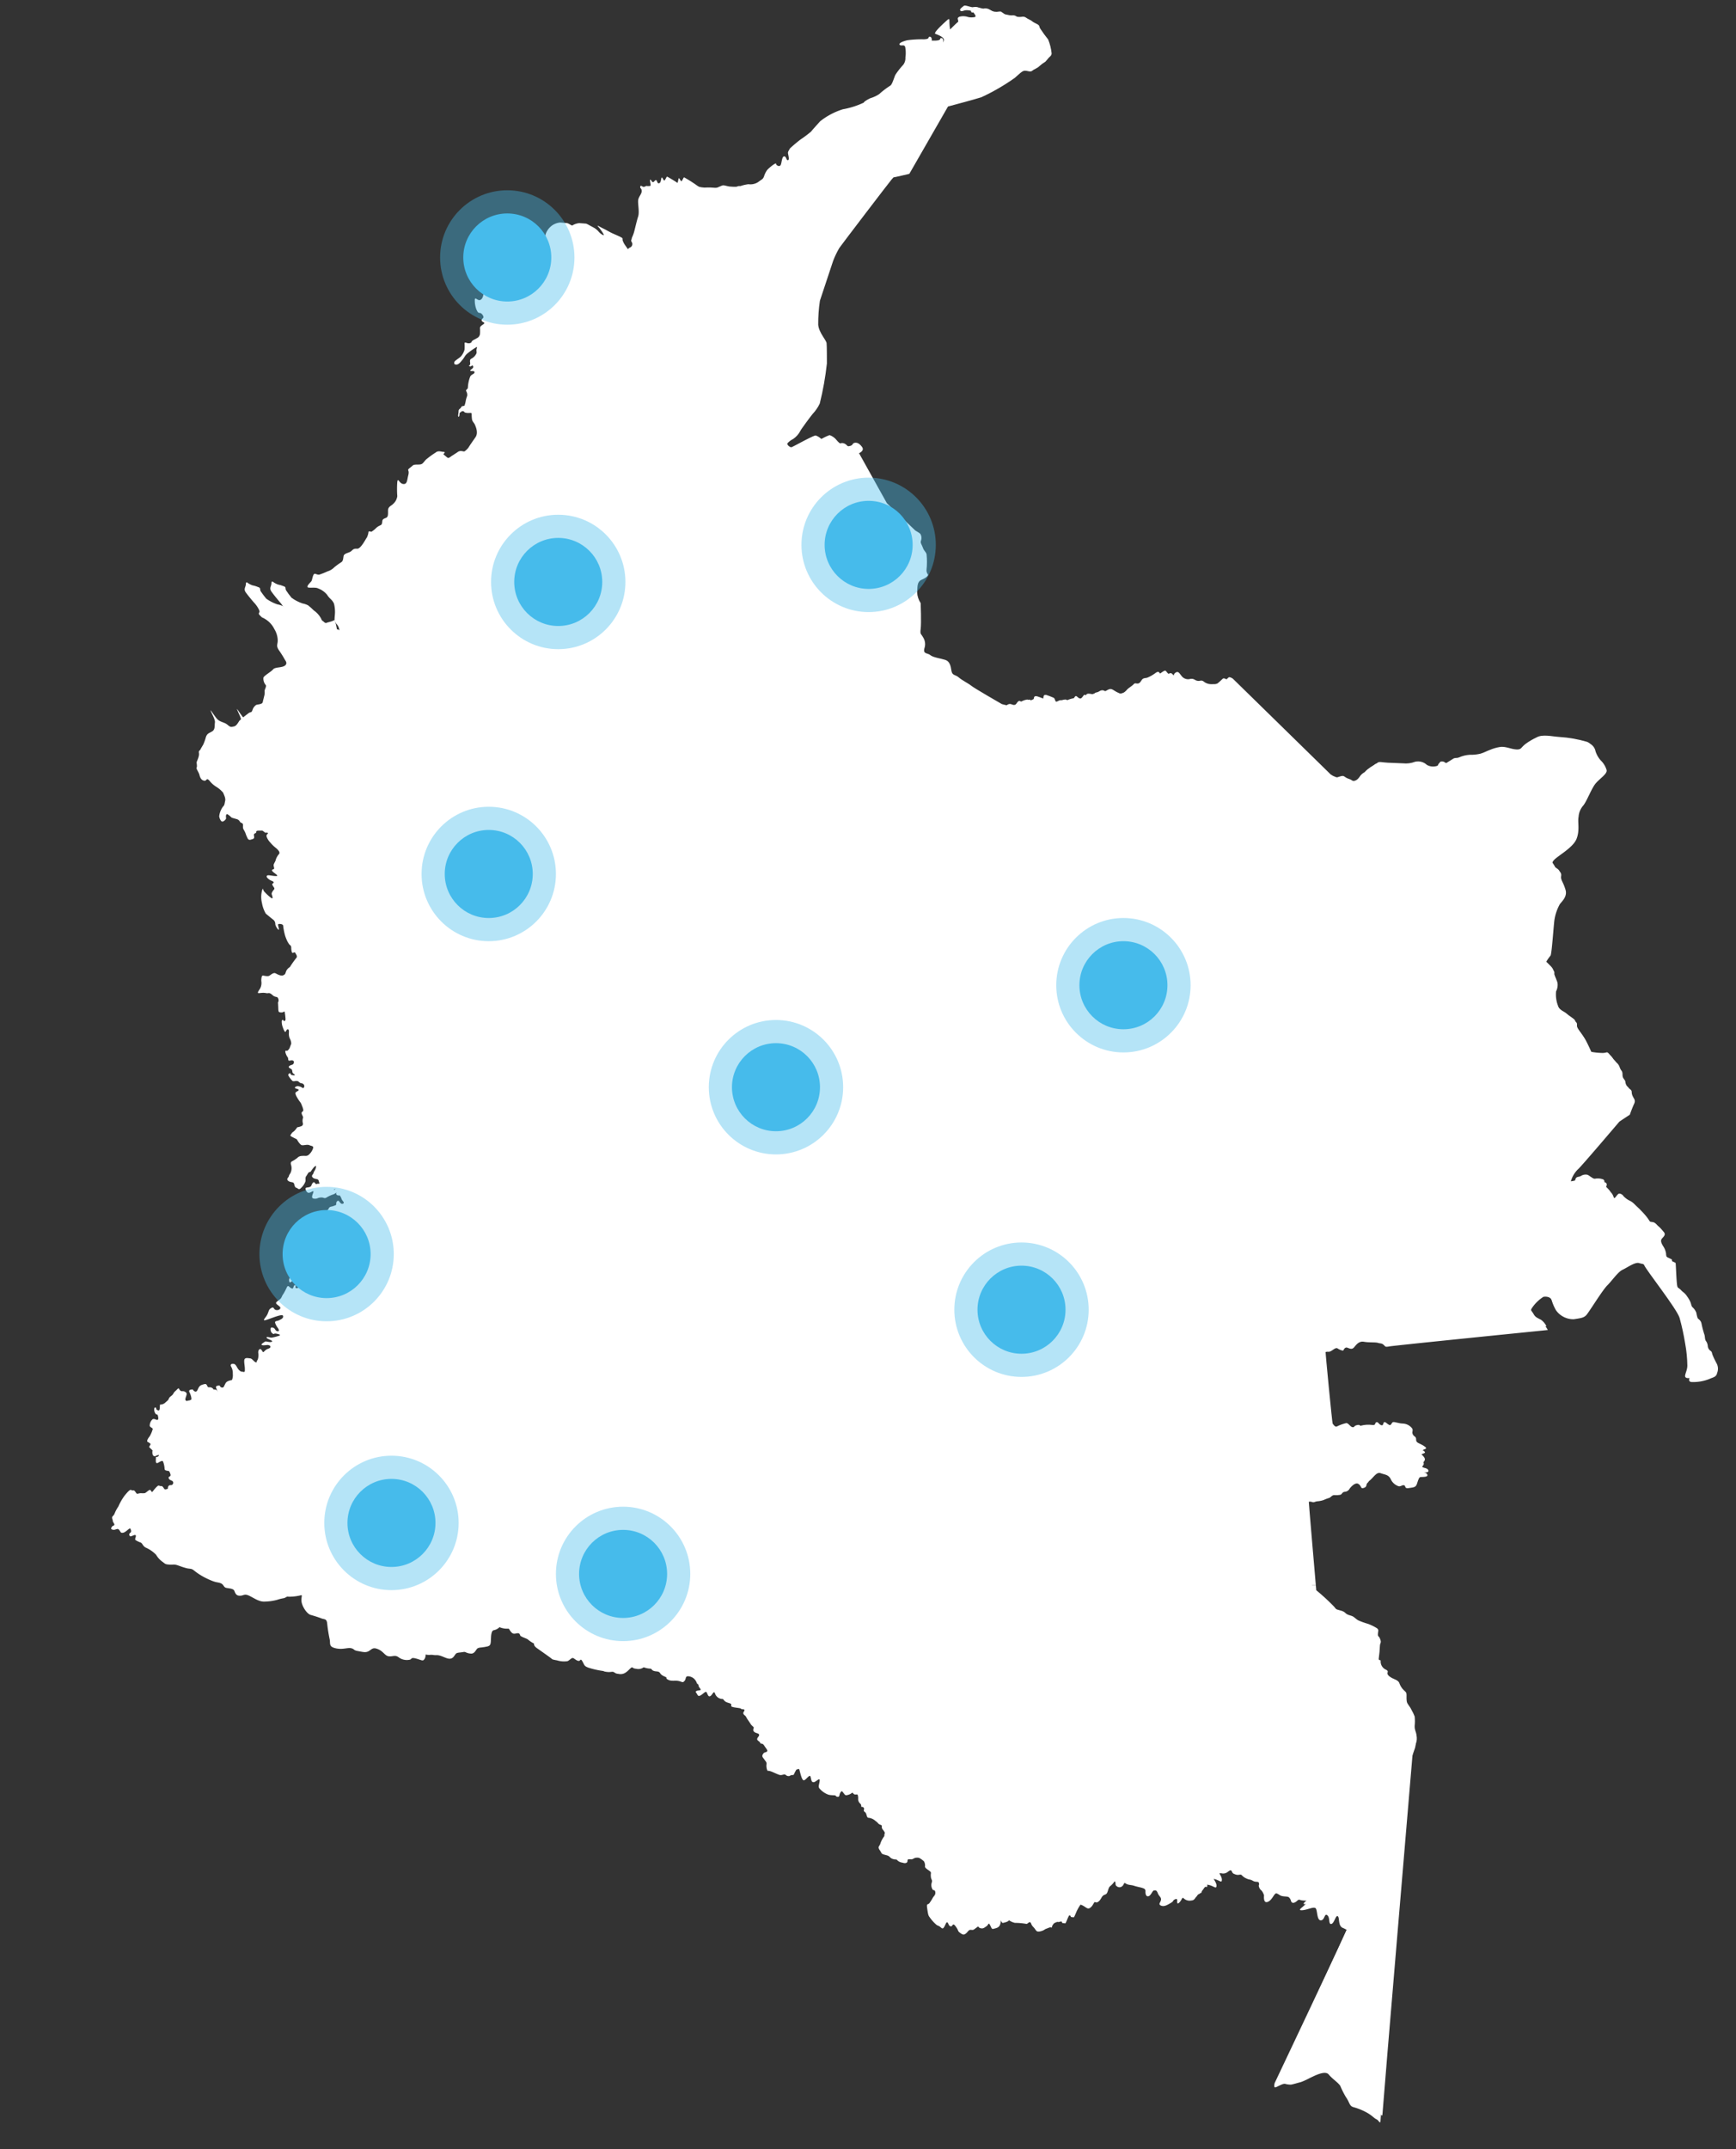 <svg xmlns="http://www.w3.org/2000/svg" xmlns:xlink="http://www.w3.org/1999/xlink" width="374.728" height="463.672" viewBox="0 0 374.728 463.672">
  <rect x="0" y="0" width="374.728" height="463.672" fill="#333333" stroke="none"/>
  <defs>
    <clipPath id="clip-path">
      <rect id="Rectangle_126" data-name="Rectangle 126" width="374.728" height="463.672" fill="none"/>
    </clipPath>
    <clipPath id="clip-path-2">
      <path id="Path_162" data-name="Path 162" d="M210.413,1.556c-.251.2-.905.665-.805.92s.252.307.856.1,1.86.051,1.96.358.906,1.023.1,1.073a3.059,3.059,0,0,1-1.257-.05,3.12,3.12,0,0,0-1.809-.052c-.453.255-.352.358-.251.869a1.369,1.369,0,0,1-.554,1.431c-.452.2-1.106,1.023-1.206.1a13.6,13.6,0,0,1-.1-1.585c0-.2,0-.511-.453-.1s-3.066,2.761-2.513,2.965,1.91.716,1.809,1.381-.754.767-1.106,1.023-.554,1.278-1.157,1.124-.6-1.329-.4-1.789.1-1.125-.352-1.125.191.512-1.212.563a22.02,22.02,0,0,0-3.514.2c-.855.2-1.91.613-1.609.971a.6.6,0,0,0,.529.139c.257-.013.513-.024.627.321a6.794,6.794,0,0,1,.051,2.249,2.408,2.408,0,0,1-.453,1.585,16.355,16.355,0,0,0-1.658,2.147c-.3.613-.654,2.1-1.106,2.352a17.461,17.461,0,0,0-2.313,1.79,6.646,6.646,0,0,1-1.81.869c-.4.153-1.457.767-1.457.971a17.427,17.427,0,0,1-4.425,1.432,14.821,14.821,0,0,0-4.776,2.556c-.553.613-1.508,1.687-1.961,2.25a25.208,25.208,0,0,1-2.212,1.686,29.177,29.177,0,0,0-2.262,1.943c-.1.256-.4.613-.4.92s.4,1.534,0,1.585-.3-.819-.805-.819-.5,1.483-.754,1.892-.955.052-.955-.306-1.558.92-1.911,1.381a4.971,4.971,0,0,0-.653,1.38c-.251.614-.453.563-1.156,1.125a2.92,2.92,0,0,1-2.112.511,8.227,8.227,0,0,0-2.011.512,9.462,9.462,0,0,1-1.709,0c-.654,0-1.407-.358-1.759-.255s-1.106.511-1.558.613-2.816-.255-4.425-.306c-.46-.014-.826,0-1.13.006a2.21,2.21,0,0,1-1.635-.313,30.067,30.067,0,0,0-2.966-1.892c-.151,0-.352.665-.552.818-.1.077-.215-.115-.321-.306s-.207-.382-.282-.307c-.151.153-.1,1.124-.553,1.227s-.352-.665-.653-.665-.3.358-.6.409c-.151.025-.251-.115-.339-.255s-.164-.282-.264-.256c-.2.051.251,1.227,0,1.329a2.282,2.282,0,0,1-.854,0,.986.986,0,0,1-.552.206c-.3,0-.6-.461-.7-.052s.3.307.3.971-.7,1.227-.754,2.045.3,2.506,0,3.426-.7,2.812-.905,3.476-.452,1.074-.452,1.278-.252.307,0,.716.1,1.073-.352,1.175a1.1,1.1,0,0,0-.654,1.023c.051.2.452.409-.4.766s-.7.767-1.407.46a2.178,2.178,0,0,1-1.408-1.277A15.106,15.106,0,0,0,135,52.989a4.242,4.242,0,0,1-.6-1.125c-.1-.409.251-.409-.6-.817s-1.609-.665-2.313-1.074-1.156-.613-1.559-.817-1.206-.716-.854-.307a6.354,6.354,0,0,1,.7.869c.351.511.854,1.227.351.972a2.766,2.766,0,0,1-.854-.665A3.87,3.87,0,0,0,127.965,49c-.9-.46-1.257-.767-1.608-.767s-.956-.1-1.358-.1a3.588,3.588,0,0,0-1.558.562,3.811,3.811,0,0,0-1.358,1.688c-.2.459-.1.766-.5,1.073s-.754.359-.805.716.3.716-.352.92-1.357.358-1.357.818,0,1.227-.5,1.278a2.061,2.061,0,0,1-.566-.052c-.328-.062-.631-.125-.791.1-.251.358-.2.614-1.357,1.278a7.7,7.7,0,0,0-2.011,1.329c-.2.306-.2.614-.654.665a.627.627,0,0,1-.409-.117c-.192-.121-.295-.241-.295.117a7.34,7.34,0,0,0,0,1.483c.1.459.2.716-.351.869s-.453.409-1.308.818-1.659.664-1.709.971-.3.409-.3.87-.251,1.176-.754,1.278a.816.816,0,0,1-.548-.167c-.288-.175-.507-.348-.507.167a5.723,5.723,0,0,0,.352,2.045c.151.255.251.716.7.716s.905.818.754,1.023-.5.409-.3.716.754.307.4.613-.805.46-.805.92a9.811,9.811,0,0,1,0,1.227,1.138,1.138,0,0,1-.653.92c-.553.358-.754.358-1,.613s0,.307-.5.46a1.09,1.09,0,0,1-.637-.05c-.25-.075-.44-.152-.468.05a12.842,12.842,0,0,1,0,1.381,3.656,3.656,0,0,1-.654,1.329c-.3.46-1.458,1.023-1.508,1.381s0,.512.452.512.855-.512,1.308-1.074.453-.869,1.156-1.431a15.329,15.329,0,0,1,1.659-1.176c.2-.1.3-.2.151.307s.151.716-.151,1.175a2.3,2.3,0,0,1-.854.87c-.3.152-.4.255-.4.613s.1.358,0,.716-.452.1-.1.357c.159.116.288.033.4-.05.134-.1.245-.2.355.05.2.461-.553.665-.6.921s.905-.052.905.357-.6.409-.905.92a7.628,7.628,0,0,0-.5,2.4c0,.358-.5.409-.352.767a1.511,1.511,0,0,1,.2,1.022,6.611,6.611,0,0,0-.3,1.074,5.119,5.119,0,0,1-.251.971c-.051.154-.6.052-.7.358s-.552.409-.552.818-.1.767-.1,1.023.151.358.25,0-.1-.563.3-.766-.1-.2.4-.2.1.255.8.358a3.132,3.132,0,0,0,.623.02c.312-.015.482-.029.482.236a8.367,8.367,0,0,0,.051,1.074c.051.511.452.818.6,1.176s.8,1.738.151,2.71-1.206,1.738-1.457,2.2a3.737,3.737,0,0,1-1.508,1.227c-.6.307-1.056.1-1.76.461s-.905.817-1.357.409-.805-.614-.654-.716.431-.409-.035-.409-1.071-.358-1.674.154A17.823,17.823,0,0,0,96.646,99.1c-.6.665-.654.971-1.308,1.022s-1.206-.051-1.508.256-.8.613-.9.817.251.307,0,1.278-.2,1.943-1.056,1.841-1.106-1.483-1.257-.46a20.721,20.721,0,0,0,0,3.067,2.711,2.711,0,0,1-.955,1.738c-.251.307-1.006.511-1.006,1.33s.051,1.38-.4,1.584-.754.255-.8.716-.051.766-.453.92a2.843,2.843,0,0,0-1,.716,7.13,7.13,0,0,1-.855.664s-.552-.2-.6,0a3.765,3.765,0,0,1-.352,1.228c-.2.2-1.257,2.453-2.061,2.4s-.855.2-1.308.563-1.457.409-1.558,1.023-.1,1.074-.5,1.329a14.354,14.354,0,0,0-1.457,1.074,3.32,3.32,0,0,1-1.407.869,18.064,18.064,0,0,1-1.76.716,1.083,1.083,0,0,1-.584-.085c-.263-.1-.471-.194-.623.085-.251.46-.3,1.124-.453,1.38s-.855.819-.855,1.227c0,.212.442.2.953.2a2.919,2.919,0,0,1,1.31.159,4.354,4.354,0,0,1,1.911,1.381c.5.818.854.869,1.257,1.534.243.4.192.374.158.346s-.036-.037.043.063a7.434,7.434,0,0,1,.151,2.556c-.051.869-.151,1.023.352,1.738a2.306,2.306,0,0,1,.6,1.994c-.2.664-.553,1.023-.553,1.381s.453.971.6,1.329a3.024,3.024,0,0,1,.15,1.789c-.2.512,0,1.227-.754,1.33a20.624,20.624,0,0,1-2.564.358,1.092,1.092,0,0,1-1.206-1.124c0-.614-.4-1.381.049-1.381s.554.255,1.056.306,1.006,0,.754-.409-.7-.409-.4-.664.7-.665.553-1.176-.654-1.33-1.156-1.33-.151.972-.955.614-.2-.818-.6-1.33-.6,0-.654-.562a10.976,10.976,0,0,0-.453-1.738,5.243,5.243,0,0,1-1.256.46c-.453.051-.6.409-1.056-.052s-.3,0-.654-.817a5.057,5.057,0,0,0-1.558-1.688,11.378,11.378,0,0,0-1.207-1.074,4.206,4.206,0,0,0-1.207-.409,8.7,8.7,0,0,1-2.362-1.227,16.97,16.97,0,0,1-1.206-1.636c-.2-.46.1-.664-.553-.87A5.948,5.948,0,0,0,60,126.1a3.988,3.988,0,0,1-1.056-.563s-.352-.307-.352.306-.552,1.023,0,1.79,1.358,1.738,1.709,2.147a6.1,6.1,0,0,1,1.107,1.636c.3.716-.453.511.2,1.176s.2.2,1.106.767a5.136,5.136,0,0,1,1.911,2.147,4.945,4.945,0,0,1,.7,2.3c.051,1.023-.452,1.176.3,2.3a21.257,21.257,0,0,1,1.206,1.943c.1.2.654.766.05,1.278s-2.111.306-2.513.817-1.961,1.381-2.061,1.79a2.132,2.132,0,0,0,.453,1.534c.3.306-.251,1.023-.2,1.381a2.751,2.751,0,0,1-.1,1.073c-.1.461-.2.767-.3,1.278s-1.206.461-1.407.613A1.963,1.963,0,0,0,60,152.889c-.3.767-.3.2-1.006.817a17.825,17.825,0,0,0-1.759,1.484c-.251.358-.6,1.124-1.157,1.227s-.652.255-1.357-.358-1.609-.511-2.313-1.381-1.457-2.2-1.206-1.534.955,1.84.854,2.454.1,1.483-.6,1.892-1.056.46-1.308,1.227a10.5,10.5,0,0,1-.552,1.585c-.2.358-.453.766-.6,1.074s-.4.153-.3.818a5.816,5.816,0,0,1-.5,1.943c0,.153.151.92,0,1.124s.453.971.6,1.585.4,1.125,1,1.228a.426.426,0,0,0,.428-.156c.151-.163.237-.325.679.156A5.528,5.528,0,0,0,52.2,169.3a6.1,6.1,0,0,1,1.609,1.38c.05.256.552,1.074.4,1.738s-.1.869-.452,1.227a4.345,4.345,0,0,0-.8,2.1c.05.409.352,1.176.7,1.124s.8-.563.754-.766-.1-1.023.352-.767.754.665.905.716,1.055.307,1.055.307a1.124,1.124,0,0,1,.6.513c.151.355.653.2.653.713s-.05.665.151,1.023a4.2,4.2,0,0,1,.452.971,4.974,4.974,0,0,0,.3.716c.1.256.251.614.754.46s.754-.2.7-.613-.151-.613.251-.767-.1-.562.7-.562h.8l.6.46s.554-.1.554.1-.453.256-.252.819a3.3,3.3,0,0,0,.7,1.124,7.731,7.731,0,0,0,1.106,1.125c.4.306,1.106.971.8,1.38a3.552,3.552,0,0,0-.7,1.227c0,.255-.4.818-.452,1.124s.251.819,0,.92-.5.1-.251.46,1.658,1.074.654,1.023-1.71-.353-1.861,0,.754.918.905.969.654.255.553.46-.4.154-.251.511.552.665.352.92-.6.716-.5,1.074.352,1.023-.051.818a9.465,9.465,0,0,1-1.407-1.277c-.553-.512-.251-1.074-.553-.512a5.482,5.482,0,0,0-.05,2.863,6.764,6.764,0,0,0,.8,2.249c.352.307,1.458,1.227,1.609,1.33a1.2,1.2,0,0,1,.4.92c0,.461.7,1.432.754,1.177s-.251-.971-.151-1.125,1.056-.1,1.056.307a14.126,14.126,0,0,0,.4,2.1,9.786,9.786,0,0,0,.5,1.278,5.942,5.942,0,0,0,.453.715.659.659,0,0,1,.352.614c0,.46.1,1.074.251,1.124a.434.434,0,0,0,.24-.048c.146-.055.3-.108.363.048.1.255.6.767.151,1.176s-1.156,1.79-1.308,1.892a1.966,1.966,0,0,0-.754.818c-.2.459-.1.664-.6.92s-1.257-.2-1.658-.409-.856.2-1.258.486a1.5,1.5,0,0,1-1.034.059,2.172,2.172,0,0,0-.424-.059c-.2.026-.3.486-.3,1.151a2.582,2.582,0,0,1-.251,1.636c-.352.562-.5.766-.453.92s.5,0,1.106,0,.7.136,1.056.069.6.136,1,.494.855.255,1.006.459a1.06,1.06,0,0,1,.151.869c-.1.256-.1-.1-.051.819s0,1.381.251,1.431a1.086,1.086,0,0,0,.8,0l.3-.152a13.733,13.733,0,0,1,.2,1.636c0,.511-.353.511-.453.306s-.251-.154-.352.128a3.556,3.556,0,0,0,.252,1.406c.1.307.352.92.5.92s.251-.613.553-.563.2.665.2.972a2.479,2.479,0,0,0,.2,1.023,2.5,2.5,0,0,1,.3,1.073c-.051.2-.251.665-.3.87a1.656,1.656,0,0,1-.5.665.26.26,0,0,1-.193.007c-.13-.026-.259-.052-.259.248a3.07,3.07,0,0,0,.553,1.227c.1.2,0,.665.251.665s.553-.154.855,0,.15.766-.2.869-.854.307-.7.563.452.256.6.46.1.511.2.716.453.307.453.46-.453.051-.7,0-.1-.409-.352-.359-.453.307-.2.665a5.758,5.758,0,0,0,.754.971c.2.154.754,0,.754,0l.452.069s.4.443.7.443a.651.651,0,0,1,.6.563c0,.256-.151.562-.4.409a1.97,1.97,0,0,0-.956-.358c-.352,0-.754.235-.6.4s.7.215.754.367-.151.256-.4.409-.4.255-.1.92a8.8,8.8,0,0,0,.905,1.432,2.186,2.186,0,0,1,.251.544c.2.478.4,1.04.3,1.244s-.4.206-.3.614.4.664.251.971a1.925,1.925,0,0,0,0,1.074.54.54,0,0,1-.3.613,4.2,4.2,0,0,1-.9.255,5.05,5.05,0,0,1-.453.614c-.3.358-.553.409-.7.664s-.4.461-.2.613,1.257.665,1.257.665S70,246.3,70.4,246.4a2,2,0,0,0,.687-.025,1.805,1.805,0,0,1,.921.025c.453.2.905.154.8.613a3.028,3.028,0,0,1-.855,1.381.974.974,0,0,1-.854.307,1.118,1.118,0,0,0-.385,0,1.777,1.777,0,0,1-.319.016,1.33,1.33,0,0,0-.955.443,7.279,7.279,0,0,1-1.106.716c-.151.1-.353.255-.2.766a2.434,2.434,0,0,1-.05,1.585c-.2.46-.352.511-.4.818s-.6.563-.2.971,1,.256,1.206.512.151.92.553,1.023.5.613,1.056,0a3.506,3.506,0,0,0,.855-1.278c.151-.409-.1-.819.2-1.227s.4-.818.7-.87.251-.152.552-.562.7-.972,1.056-.665.754.255,1.257.307.854.562.352,1.125a1.062,1.062,0,0,1-.911.359c-.122,0-.211,0-.246.048a1.015,1.015,0,0,0-.2.716c.05.306.7.358.653.767s-.6.408-.8.408-.251.205-.452,0-.3-.511-.6-.152-.2.716-.653.869-.956.032-.855.45.352.879.8.777,1.056-.686.8.014-.453,1.213.252,1.264.6-.2,1.357-.256a1.362,1.362,0,0,1,.557.064c.222.073.332.147.75-.116a5.994,5.994,0,0,1,1.358-.613,2.592,2.592,0,0,0,1.156-.971c.05-.2.151-.409-.3-.511-.179-.04-.319.1-.431.248-.172.219-.282.44-.372.007a1.109,1.109,0,0,1,.955-1.227,3.76,3.76,0,0,1,1.156.152c.082.043.02.025-.036.006-.08-.027-.148-.053.236.1.654.256.955.46.7.869a1.864,1.864,0,0,1-1,.767c-.4.152-.7.255-.7.613s.2.371.351.875.805.863.3,1.067-.7-.562-.955-.613-.5.325-.453.648-.251.324-.6.476-.8.052-1.006.563-.9.459-.453.817a1.043,1.043,0,0,0,.75.2c.137,0,.246-.008.306.052.151.154.3.409.6.461s.854.1.352.459a1.509,1.509,0,0,1-.924.154c-.308-.012-.56-.025-.584.153-.051.358.251.512.251.87s-.352.153-.453.562.352,1.023.1,1.074-.5.409-.8,0-.654-.665-.8-.307a6.255,6.255,0,0,1-1.106,1.176,2.056,2.056,0,0,0,.552.307c.3.1.7.051.7.358s-.251.613,0,.817,1.207.307.754.563a.97.97,0,0,1-.548.082c-.274-.014-.488-.028-.456.378.05.665.453,1.432.05,1.585a.8.8,0,0,1-.905-.307c-.15-.2-.2-.766-.452-.307s-.754.349-1.006.661-.754.72-.5,1.078.854.664.553.92-.754.255-.805,0-.1-.664-.4-.409a1.07,1.07,0,0,0-.352.6.58.58,0,0,0-.553,0c-.251.167-.653.268-.7.574s.251.461,0,.716-1.206,1.329-1.407,1.636-.1.971.1.92.6-.511.854-.256.1.767.4.818.6.1.552.409-.754.409-.653,0-.2-.511-.353-.2-.1.693-.552.474-.6-.729-.905-.269a13.754,13.754,0,0,1-.754,1.483c-.4.511-.3.817-.8,1.227s-.754.511-.754.766.855.665.9.971-.351.614-.9.512-.4-.767-.956-.46-.5.46-.8,1.227-.955,1.227-.754,1.432a5.933,5.933,0,0,0,1.747-.533c1.017-.371,2.116-.743,2.225-.438.2.562-.5.8-.855.988s-.905.085-.8.545a3.843,3.843,0,0,0,.6,1.125c.151.256.4.716-.1.665s-.452-.563-.854-.716-.653-.154-.6.459.6.972.754.819.754.035.754.035.8.169.3.374a10,10,0,0,1-1.559.409,1.656,1.656,0,0,1-.484-.06c-.319-.064-.654-.129-.622.06.05.307,1.542.648,1.106.886a1.277,1.277,0,0,1-.822.009c-.272-.054-.521-.108-.652-.009-.268.2-.972.58-.6.716a1.974,1.974,0,0,0,.791.017,1.982,1.982,0,0,1,.549-.017c.268.067.5.136.436.443s-.6.307-.972.613-.435.478-.57.444-.335-.682-.637-.648-.435.579-.368.886a2.889,2.889,0,0,1-.1,1.3c-.134.34-.134.817-.5.647s-.7-.784-1.106-.818-.939-.2-1.173.136.034,1.465.034,2.011.066.852-.335.75-.47.034-.905-.409-.57-1.158-1.039-1.294-.871.1-.637.545a2.832,2.832,0,0,1,.368,1.568,2.753,2.753,0,0,1-.335,1.67,2.965,2.965,0,0,1-.838,1.022,5.507,5.507,0,0,1-1.039.307.748.748,0,0,1-.326.034c-.129-.012-.143-.025-.143.306,0,.512-.134.886-.368.648s-.2-.614-.905-.614-1.073.069-1.241-.2-.2-1.091-.77-.954-.939.238-1.207.682-.369,1.125-.871.886-.2-.477-.637-.409-.7.148-.435.687.6,1.7.134,1.768-1.139.1-1.039-.444.436-1.056.169-1.329a.966.966,0,0,0-.871-.307c-.436,0-.6-.512-.7-.613s-.436.34-.671.545a1.836,1.836,0,0,0-.5.648c-.268.443-.737.544-.905.988s-.469.579-.737.852a1.61,1.61,0,0,1-.737.409.564.564,0,0,1-.226.029c-.133-.006-.209-.011-.209.312,0,.477-.034,1.023-.3.954s-.469-.17-.469-.408-.335-.375-.4,0a1.5,1.5,0,0,0,.268,1.124c.234.306.368-.068.5.477s.1.954-.3.819-.7-.323-.972.026a1.973,1.973,0,0,0-.469,1.235c.034.409.805.477.6.852a6.4,6.4,0,0,1-.606,1.431c-.365.444-.734,1.092-.4,1.228a1.855,1.855,0,0,1,.6.443l-.335.647.737.716a1.849,1.849,0,0,0,.034.954c.168.306.4.375.637.239s1.038-.378.536.067c-.225.2-.343.166-.407.133-.08-.042-.077-.083-.1.312-.033.716-.033,1.057.268,1.023s1.006-.716,1.24-.341a5.277,5.277,0,0,1,.336,1.636c.066.443.871.306.971.478s.4.784.235.988-.5.171-.3.579.7.341.871.682a.5.5,0,0,1-.47.716.507.507,0,0,0-.569.375c-.1.238,0,.647-.537,1.057s-.871.443-.771-.2.368-1.022-.167-.784a5.766,5.766,0,0,0-1.207.613c-.57.375-.536.512-.772.375s-.167-.682-.737-.239-.6.491-.8.535a.709.709,0,0,1-.279.009c-.087-.006-.221-.012-.459-.009-.6.01-.771.263-.972.018s-.4-.689-.67-.621a.5.5,0,0,1-.346-.046.455.455,0,0,0-.257-.056c-.2.034-.6.444-1.274,1.3a12.107,12.107,0,0,0-1.274,2.284,7.333,7.333,0,0,0-.737,1.363c-.234.682-.5.613-.569.92s.168.647.133.818.335.545.335.784-.36.2-.481.409-.457.545.146.682a1.105,1.105,0,0,0,.637-.066c.251-.086.455-.172.67.066.369.409.268.75.871.647s1.341-1.09,1.508-.886.3.753,0,.905a.449.449,0,0,0-.034.731c.1.083.324-.016.556-.114.253-.107.513-.213.617-.09.2.239-.268.784-.034,1.023a4.887,4.887,0,0,0,1.106.545c.4.2.4.682,1.006,1.057A6.9,6.9,0,0,1,39.6,334.42a4.839,4.839,0,0,0,1.341,1.5c.637.477.57.545,1.441.613a4.846,4.846,0,0,0,.693,0,2.445,2.445,0,0,1,1.151.166c.871.306.7.272,1.609.545s1.139.034,1.742.511a13.663,13.663,0,0,0,1.743,1.227,16.208,16.208,0,0,0,2.28,1.091c.9.34,1.173.238,1.709.477s.536.647.9.886,1.71.1,1.944.75.47,1.057,1.241,1.023.871-.474,1.877,0,2.111,1.362,3.351,1.259a10.806,10.806,0,0,0,2.581-.375,7.773,7.773,0,0,1,1.34-.34c.469-.1.771-.444,1.508-.716a2.455,2.455,0,0,1,2.044-.17c.537.341.2.375.236,1.431s1.106,2.795,1.943,3.033,1.675.511,2.279.75,1.072.034,1.206.989a32.37,32.37,0,0,0,.5,3.34c.268,1.057-.268,1.7,1.24,2.08a5.356,5.356,0,0,0,2.135.051,3.525,3.525,0,0,1,1.184-.051c.771.17.435.443,1.44.613s1.643.409,2.313,0,.871-.886,2.011-.375,1.374,1.4,2.212,1.5a2.794,2.794,0,0,0,.776-.033,1.471,1.471,0,0,1,1.336.271,2.869,2.869,0,0,0,2.38.477c.435-.17.167-.545,1.374-.2s1.34.613,1.709.034,0-1.057.536-1.091a2.272,2.272,0,0,1,.786.153,3.58,3.58,0,0,0,1.191.154,3.675,3.675,0,0,1,1.486.381,2.925,2.925,0,0,0,1.464.369c.838-.136.9-1.092,1.441-1.227s.3-.034,1.34-.2,1.207-.306,1.308-.92-.068-2.453.6-2.692a2.37,2.37,0,0,0,1.574-.989c.537-.75.4-1.261.905-1.227s1.408.614,1.844.614.57-.444,1.408-.1a4.012,4.012,0,0,0,1.742.307c.335,0,.167.1.637.681s.837.376,1.273.307.57.1.671.444,1.441.647,1.709.954a6.251,6.251,0,0,0,1.173.784c.1.067-.134.443.67,1.023s2.916,2.079,3.083,2.249.268.2,1.173.371a4.9,4.9,0,0,0,2.145.174c.536-.171.939-.92,1.374-.614s.771.58,1.106.546.3-.643.737.138.335.986,1.274,1.327a17.608,17.608,0,0,0,2.915.682c.5.068.134.1.805.2a3.579,3.579,0,0,0,1.206,0c.67-.034.469.374,1.408.443a1.884,1.884,0,0,0,1.642-.374c.536-.375.7-.75,1.273-1.09s.235-.478,1.073-.409a1.916,1.916,0,0,1,1.139.375,4.46,4.46,0,0,0,1.508.375c.5,0,.235.273.805.477s1.072,0,1.374.511,1,.716,1.241.852-.2.239.5.58a2.576,2.576,0,0,0,1.239.18,3.885,3.885,0,0,1,.94.059c.771.17.8.443,1.206,0s.134-.955.7-1.023a2.061,2.061,0,0,1,1.273.477,2.436,2.436,0,0,1,.637.954c.067.341.3.1.368.579s.771.92.3.989-1.14.171-.8.545.3.954.971.545,1.074-1.056,1.308-.51.369.928.771.651.7-1.265.939-.515a1.694,1.694,0,0,0,1.374,1.158c.435.034.2-.067.637.409s1.307.444,1.408.75-.236.409.335.579,1.642.2,1.743.375.771.034.737.306-.335.444-.235.75.435.375.6.75.6.921.905,1.432.77.647.669.92-.2.579.168.852.871.238.972.545-.335.545-.4.92.537.512.637.852.435-.067.837.58.905,1.09.537,1.329-.5.034-.8.546.034.682.335,1.158.469.477.435.955a2.693,2.693,0,0,0,.168,1.363c.168.2.066-.136,1.34.444s1.273.545,1.575.545.737-.272,1,0a.848.848,0,0,0,.771.2,1.221,1.221,0,0,1,.5-.2c.3-.034.335.068.469-.238s.839-1.842,1.073-1.057.536,2.487,1.006,2.42,1.241-1.466,1.407-.716.2,1.159.67,1.125,1.374-1.193,1.241-.239-.4,1.261.1,1.738a4.441,4.441,0,0,0,1.777,1.193c.67.171,1.407.069,1.509.206a.519.519,0,0,0,.569.238c.3-.068.168-.511.47-.955s.368-.17.67.2.3.545,1.038.306.7-.647,1.006-.238a.579.579,0,0,0,.591.2c.148-.013.269-.027.314.078a2.293,2.293,0,0,1,.1.886,1.311,1.311,0,0,0,.436.988.666.666,0,0,1,.2.682s.5,0,.6.306-.2.511.1.75.3.272.436.682.134.648.57.648a2.508,2.508,0,0,1,1.307.647,3.024,3.024,0,0,1,.6.544c.234.307.771.307.771.546a.923.923,0,0,0,.167.75c.235.273.57.75.436.886s.034.444-.2.716a5.176,5.176,0,0,0-.737,1.5c-.133.478-.637.614-.133,1.33s.268.784.971.988.8.171,1.14.477a1.494,1.494,0,0,0,.9.512,1.173,1.173,0,0,0,.39.045c.112-.007.144-.013.347.193a1.722,1.722,0,0,0,.972.478c.3.068.67.239,1.006,0s-.067-.716.5-.716.47.1,1.006-.17a1.356,1.356,0,0,1,1.206-.069,5.149,5.149,0,0,1,.917.682,1.823,1.823,0,0,1,.223,1.124c-.034.409,1.073.92,1.207,1.193s-.034.24.033.989.4.647.168,1.329a1.775,1.775,0,0,0,.235,1.465c.1.171.469-.033.536.512s-.168.716-.469,1.124a10.445,10.445,0,0,1-.8,1.3c-.369.375-.6-.068-.435,1.124s.234,1.5.5,1.842a9.043,9.043,0,0,0,1.039,1.261c.671.682.6.443,1.039.716s.6.716.939.238.536-1.4.8-1.022.235.716.67.784c.153.024.24-.086.318-.2.146-.2.264-.409.721.232.7.989.335.92.871,1.329s.8.545,1.241.2.6-.818,1.006-.818.469.1.771-.1.636-.579.838-.579.066.239.569.34.671-.068,1.173-.409.435-.989.8-.239.335.886.8.75.972-.2,1.241-.75.167-1.261.469-1.33.737-.271,1.106-.033a3.653,3.653,0,0,0,1.609.852,13.977,13.977,0,0,1,2.346.2c.151.069.3-.051.448-.17s.289-.239.424-.171c.268.136.134.477.7,1.057s.5,1.09,1.374.92.938-.443,1.34-.579.771-.375,1.038-.273.068-.17.336-.545.435-.852.905-.682a.812.812,0,0,0,.6-.013.492.492,0,0,1,.3-.056c.2.068.067.409.469.375a.574.574,0,0,1,.213.021c.169.048.183.1.492-.635a9.384,9.384,0,0,1,1.709-2.863c.537-.409.435-.818,1.375-.443s1.24,1.056,1.843.613.637-.954,1.006-1.295.7-.171.938-.682.235-1.056.637-1.4a3.986,3.986,0,0,0,.939-1.023c.4-.579.368-.886.7-.92s.034-.819.737-.512.134.852.67,1.193a.861.861,0,0,0,1.206-.067c.369-.307.235-.852.7-.512s1.173.273,1.743.478,1.542.374,1.676.444.771.136.737.715.1,1.159.57,1.091.771-.818,1.006-1.091.737-.375,1.006.375.737.852.7,1.431-.7.989,0,1.295,1.439-.2,2.076-.579.369-.443.67-.647.637-.306.671,0-.134,1.159.469.545.536-1.261.938-.851a1.774,1.774,0,0,0,1.542.443c.7-.034.771-.477,1.072-.784s.537-.886.771-.886.369.2.369-.306-.4-1.023.3-1.193.167-.409,1.24-.17,1.609.988,1.609.135-1.006-1.669-.6-2.011a2.347,2.347,0,0,1,1.609-.647,1.48,1.48,0,0,0,1.307-.24c.469-.34.7-.579.905-.2s.134.477.837.716a1.5,1.5,0,0,0,.759.054c.224-.033.386-.066.548.117a2.81,2.81,0,0,0,1.038.715c.537.273.671.1,1.308.478s1.173,0,1.273.51-.134.307,0,.751a1.514,1.514,0,0,0,.57.852,3.135,3.135,0,0,1,.5,1.022s-.2,1.568.6,1.431,1.34-1.295,1.642-1.669.536-.171,1.139.2,1.609.136,1.911.477a1.513,1.513,0,0,1,.4.751c.1.306.368.579.938.238s.5-.647,1.073-.443,1.609.034,1.575.34-.5.512-.905.921-1.407,1.022-.235.92,2.48-.886,2.815-.342.2,2.522,1.039,2.522.737-1.6,1.375-1.09.2,1.976.837,1.874.939-1.976,1.375-1.67.034,2.011,1,2.489a6.86,6.86,0,0,1,.871.443c.1.1-15.216,32.925-15.216,32.925s-.268,1.023.168.92,1.508-.851,2.044-.75a4.4,4.4,0,0,0,1.206.171c.369-.034,1.542-.409,2.112-.545a14.678,14.678,0,0,0,1.911-.886c.77-.34,3.183-1.738,3.988-.75s1.943,1.67,2.446,2.453a19.385,19.385,0,0,0,1.173,2.387c.839,1.193.7,1.908,1.609,2.181a12.5,12.5,0,0,1,3.051,1.295c1.038.648,1.374,1.125,1.843,1.329s.805,1.262.838.136,6.5-77.643,6.5-77.643.5-1.5.7-2.079a3.236,3.236,0,0,0,.134-1.773c-.1-.92-.435-1.09-.4-2.08a9.6,9.6,0,0,0,0-2.011,9.313,9.313,0,0,0-.67-1.4c-.4-.886-.939-1.227-1.039-1.875s0-1.261-.066-1.669-.436-.511-.871-1.057a3.865,3.865,0,0,1-.671-1.227c-.066-.205-.335-.546-1.039-.819s-1.44-.75-1.507-1.158.4-.579-.536-.989a1.92,1.92,0,0,1-.939-1.84c0-.273-.535.136-.4-.613a23.981,23.981,0,0,0,.235-2.591c.034-.682.369-.614.067-1.432s-.5-.443-.5-1.056.3-.989-.234-1.33a10.76,10.76,0,0,0-1.877-.92,14.884,14.884,0,0,1-2.178-.784c-.537-.341-.737-.613-1.106-.819s-.838-.238-1.274-.477-.4-.511-1.307-.784-.939-.1-1.508-.886a46.166,46.166,0,0,0-3.821-3.51s-1.676-19.394-1.642-19.5.67-.785,1.307-.546.6,0,1.24-.1a5.149,5.149,0,0,0,1.374-.272,7.669,7.669,0,0,1,1.039-.409c.47-.1.67-.647,1.207-.647a4.947,4.947,0,0,0,1.273-.068c.4-.1.336-.58.972-.647a1.245,1.245,0,0,0,1.006-.682c.2-.272,1.173-1.465,1.876-.988s.369,1.124,1.173.818.168-.75,1.106-1.5,1.508-1.977,2.413-1.636,1.609.272,2.111,1.262a2.741,2.741,0,0,0,1.676,1.533.92.92,0,0,0,.6-.1.81.81,0,0,1,.545-.1c.4.1.067.749.939.613s1.408-.137,1.675-.648.4-1.7.905-1.738,1.709.034,1.375-.579-1.408-.307-1.408-.989,1.073-.92.537-1.738-1.206-.75-.637-1.329,1.642-.409.637-1.091-1.777-.647-1.743-1.4-.5-.613-.737-1.193.2-.784-.168-1.295a2.67,2.67,0,0,0-1.977-.989c-.772,0-1.777-.409-2.112-.307s-.368.853-.871.58-.7-.647-1-.58-.134.886-.7.647-.637-.783-1.039-.613,0,.682-.871.58a6.152,6.152,0,0,0-2.379.136c-.164.083-.208.013-.3-.058s-.245-.148-.64-.044c-.771.206-.435.512-.938.444s-.839-.886-1.341-.886a9.4,9.4,0,0,0-2.078.75c-.369.136-.771-.511-.871-.647s-1.609-15.678-1.542-15.815a1.581,1.581,0,0,1,1.307-.512,1.538,1.538,0,0,0,.918-.387c.373-.258.73-.515,1.025-.328a2.945,2.945,0,0,0,1.14.477c.134,0,.3-.886.972-.613s.972.34,1.374-.1.973-1.4,2.078-1.193,2.447.068,2.983.239.737.034,1.173.409.235.546,1.308.342,33.414-3.512,33.414-3.512a3.532,3.532,0,0,0-1.173-1.4c-.67-.34-1.24-.545-1.574-1.193s-1.173-1.261-.637-2.08A8.281,8.281,0,0,1,332.928,279c.5-.1,1.475-.069,1.777.716a9.172,9.172,0,0,0,.9,2.181,4.474,4.474,0,0,0,3.754,1.909c1.542-.239,2.078-.307,2.614-.853s3.385-5.316,4.458-6.408,2.245-2.9,3.251-3.374,2.648-1.7,3.485-1.431,1.206.034,1.777,1.261,7,9.339,7.608,11.316a52.466,52.466,0,0,1,1.207,5.556,28.415,28.415,0,0,1,.469,4.738c0,1.4-1.106,2.522,0,2.693a9.212,9.212,0,0,0,3.854-.682c.6-.306,1.408-.34,1.575-1.261a2.483,2.483,0,0,0-.134-2.113,17.655,17.655,0,0,1-.871-1.875c-.1-.375-.1-.58-.4-.784a1.369,1.369,0,0,1-.57-1.023,2.054,2.054,0,0,0-.4-1.09c-.235-.341-.167-.886-.3-1.33a19.982,19.982,0,0,1-.6-2.317c-.133-.819-.7-1.023-.838-1.262a6.874,6.874,0,0,1-.268-1.124,2.988,2.988,0,0,0-.8-1.193c-.3-.34-.235-.579-.469-1.159a6.163,6.163,0,0,0-.671-1.159,3.348,3.348,0,0,0-1.006-1.056c-.4-.272-.871-.409-1.072-1.124s-.3-4.875-.369-5.011-.905-.409-1.34-.716a1.439,1.439,0,0,1-.67-1.262,3.873,3.873,0,0,0-.637-1.67c-.3-.511-.57-1.056-.336-1.465s1.038-.886.5-1.534-1.074-1.33-1.542-1.431-.905,0-1.24-.545a11.185,11.185,0,0,0-1.709-2.284c-.737-.682-.872-.819-1.206-1.159a3.881,3.881,0,0,0-1.14-.75,4.721,4.721,0,0,1-1.106-.852,1.189,1.189,0,0,0-.9-.579c-.5,0-.905,1.227-1.274.954s-.5-1.125-.838-1.6-1.24-1.193-1.273-1.363.436-.716-.134-1.057a3.318,3.318,0,0,0-1.809-.136c-.537,0-1.207-.818-1.709-.886a1.912,1.912,0,0,0-1.308.306c-.536.273-.7.069-1.006.409s.034.579-.637.647-1,.409-.871-.409a5.771,5.771,0,0,1,1.542-2.761c.637-.511,8.646-10.123,8.748-10.225s2.212-1.5,2.212-1.5.535-1.534.9-2.318-.033-1.125-.2-1.5a2.261,2.261,0,0,1-.3-1.057c0-.443-.268-.512-.7-.92a2.053,2.053,0,0,1-.637-1.3c-.034-.375-.4-.579-.536-1.023s.033-.851-.235-1.295a2.855,2.855,0,0,1-.436-.818,2.069,2.069,0,0,0-.637-.954,4.339,4.339,0,0,1-.8-.955c-.2-.307-.536-.715-.771-.715a3.176,3.176,0,0,1-1.206.136,13.881,13.881,0,0,1-2.347-.272c-.033-.1-.837-1.977-1.407-3.033s-1.542-2.08-1.777-2.761.3-.818-.771-1.534a15.243,15.243,0,0,1-1.441-1.091c-.469-.341-1.508-.648-1.844-1.942a6.976,6.976,0,0,1-.436-3.17,3.069,3.069,0,0,0,.3-1.842c-.168-.647-.67-1.6-.67-1.907s.134-.478-.536-1.193-1.308-1.125-1.14-1.465a9.473,9.473,0,0,1,.871-1.262c.268-.341.67-6.68.838-7.737a10.193,10.193,0,0,1,1.14-3.34c.435-.579,1.609-1.636,1.206-3.033s-.737-1.738-.905-2.352.168-.852-.167-1.4-1.039-.613-1.173-1.227-1.006-.579-.168-1.5,3.988-2.625,4.726-4.5.2-3.647.436-4.738a4.142,4.142,0,0,1,.971-2.42c.771-.92,1.743-3.682,2.648-4.772s2.48-2.046,2.313-2.863a4.7,4.7,0,0,0-1.241-2.08,5.438,5.438,0,0,1-1.106-1.976,2.306,2.306,0,0,0-1.375-1.7,26.947,26.947,0,0,0-5.965-1.056c-1.642-.1-3.653-.648-4.961.1a14.391,14.391,0,0,0-2.412,1.431c-1.006.784-.8,1.227-1.977,1.159s-2.38-.75-3.587-.512a9.018,9.018,0,0,0-2.078.613c-.938.341-1.139.546-2.044.819a8.988,8.988,0,0,1-2.345.238,6.6,6.6,0,0,0-2.246.546,1.524,1.524,0,0,1-.672.136,1.166,1.166,0,0,0-.736.238c-.737.443-1.274.818-1.408.852-.067.017-.159-.076-.314-.17a1.156,1.156,0,0,0-.69-.171c-.637.033-.3.851-1.039.988a2.705,2.705,0,0,1-2.111-.238,2.792,2.792,0,0,0-2.547-.682,5.607,5.607,0,0,1-2.614.341c-1.272-.068-2.01-.068-3.317-.136s-1.81-.306-2.212.034-.57.341-1.206.818a4.289,4.289,0,0,0-.939.852,2.852,2.852,0,0,0-1.006.886,2.951,2.951,0,0,1-1.809,1.329c-.57.068-.234-.1-1.24-.443s-.871-.75-1.609-.579-.805.374-1.24.17a3.962,3.962,0,0,1-1.006-.511c-.268-.239-21.048-20.621-21.149-20.689s-.669-.443-.9-.273-.368.375-.939.853a1.993,1.993,0,0,1-1.475.544,6.686,6.686,0,0,1-1.173.069,2.626,2.626,0,0,1-1.408-.307c-.4-.2-.536-.546-1.106-.443a1.4,1.4,0,0,1-1.206-.206,1.307,1.307,0,0,0-1.14-.136,1.758,1.758,0,0,1-1.609-.545c-.536-.58-.737-1.3-1.408-.853s-.034.955-1.14.478-.67-1.33-1.675-.647a7.69,7.69,0,0,1-1.71.989c-.368.136-.838.034-1.139.443s-.436.751-.838.818a1.03,1.03,0,0,1-.357-.01.52.52,0,0,0-.581.181c-.335.375-1.006.75-1.34,1.09a3.329,3.329,0,0,1-1.273.989.439.439,0,0,1-.388-.025c-.107-.052-.244-.106-.719.025-.871.239-.637.273-1.441-.1s-1.173-.988-1.978-.545a6.734,6.734,0,0,1-1.575.682c-.1,0-.871-.2-1.139-.034s-.737,1.023-1.307.989-.772-.545-1.039-.545-.47.817-1.14.954a1,1,0,0,1-.723-.091.744.744,0,0,0-.483-.113,5.114,5.114,0,0,0-1.441.443c-.6.273-.939,0-1.34-.034a1.012,1.012,0,0,0-.534.16c-.19.1-.362.2-.5.147-.268-.1-.134-.75-.671-.886a13.812,13.812,0,0,0-1.44-.546c-.335,0-.5-.067-.6.409s-.034,1.124-.6.92-.436-.75-.972-.58a3.172,3.172,0,0,0-.972.341.254.254,0,0,1-.321-.017c-.112-.067-.232-.133-.449.052-.4.341-.369.716-.839.751a1.118,1.118,0,0,1-.474-.1.956.956,0,0,0-.967.064c-.671.409-.772.613-1.14.613a11.137,11.137,0,0,1-1.274-.238c-.1,0-.971-.239-.971-.239s-5.932-3.408-6.6-3.954-1.977-1.159-2.714-1.807-1.407-.34-1.575-1.465-.4-2.011-1.34-2.318-2.614-.512-3.218-1.023-1.609-.17-1.274-1.465a2.731,2.731,0,0,0-.335-2.454c-.368-.716-.637-.477-.47-1.738s0-5.556,0-5.556a4.7,4.7,0,0,1-.77-2.351c.134-.92-.134-2.216.971-2.693s1.475-.954,1.375-1.125a1.418,1.418,0,0,1-.307-1.057,15.822,15.822,0,0,0,0-3.34c-.162-.546-.564-.716-.766-1.33s-.637-1.124-.435-1.567a1.731,1.731,0,0,0-.067-1.364c-.167-.341-.972-.682-1.173-.852s-6.133-5.9-6.133-5.9l-6-10.77s1.273-.512.636-1.364-1.173-.989-1.675-.852-.134.546-1.173.716a3.333,3.333,0,0,1-2.581-1.262,3.332,3.332,0,0,0-1.508-1.124c-.435-.067-4.726,2.386-5.06,2.488a7.115,7.115,0,0,1-3.184.2c-.871-.34-1.106-.818-.771-1.09a4.556,4.556,0,0,1,1.106-.785,4.672,4.672,0,0,0,1.542-1.738c.1-.273,2.212-3.136,2.647-3.647a8.62,8.62,0,0,0,1.542-2.249,64.654,64.654,0,0,0,1.542-8.657c0-1.125,0-3.682-.067-4.363s-1.675-2.283-1.809-3.988a33.226,33.226,0,0,1,.369-5.18L179.83,56.3a18.885,18.885,0,0,1,1.341-2.8c.57-.817,10.892-14.349,11.3-14.792l.4-.444c.151,0,.754-.153,1.91-.409s1.509-.358,1.509-.358l8.345-14.52s5.781-1.534,7.189-1.994a45.047,45.047,0,0,0,7.239-4.193c.905-.766,1.559-1.534,2.162-1.534s1.207.358,1.609,0,1.056-.511,1.509-.971a8.165,8.165,0,0,1,1.306-.971s.554-.614.7-.818.653-.46.653-.971a10.921,10.921,0,0,0-.754-3.017,26.784,26.784,0,0,1-1.609-2.2c-.5-.665,0-.766-1.006-1.227s-.754-.563-1.458-.869-.754-.613-1.407-.613a4.356,4.356,0,0,1-1.408,0c-.553-.154-2.262-.461-2.413-.512s-.8-.563-.955-.614a2.073,2.073,0,0,0-.417.031,2.479,2.479,0,0,1-1.745-.286,1.778,1.778,0,0,0-1.558-.359c-.377,0-1.242-.355-1.666-.355a.311.311,0,0,0-.194.048" transform="translate(-30.104 -1.508)" fill="none"/>
    </clipPath>
  </defs>
  <g id="Group_249" data-name="Group 249" transform="translate(-289 -311.921)">
    <g id="Group_175" data-name="Group 175" transform="translate(289 311.921)">
      <g id="Group_172" data-name="Group 172">
        <g id="Group_171" data-name="Group 171" clip-path="url(#clip-path)">
          <path id="Path_159" data-name="Path 159" d="M196.279,38.409c.154,0,.77-.153,1.951-.41s1.54-.359,1.54-.359l8.52-14.576s5.9-1.54,7.339-2a46.29,46.29,0,0,0,7.391-4.209c.924-.769,1.591-1.54,2.207-1.54s1.231.359,1.643,0,1.078-.513,1.54-.975a8.307,8.307,0,0,1,1.334-.975s.565-.617.718-.821.668-.462.668-.976a10.809,10.809,0,0,0-.77-3.028c-.206-.1-1.129-1.541-1.643-2.207s0-.77-1.026-1.232-.77-.564-1.489-.873-.77-.615-1.437-.615a4.5,4.5,0,0,1-1.438,0c-.564-.155-2.309-.462-2.463-.514s-.821-.564-.976-.616-1.488.308-2.206-.256a1.84,1.84,0,0,0-1.592-.359c-.462,0-1.642-.513-1.9-.308s-.924.668-.821.924.256.308.872.1,1.9.052,2,.359.924,1.027.1,1.077a3.145,3.145,0,0,1-1.283-.05,3.237,3.237,0,0,0-1.847-.052c-.462.256-.359.359-.256.873a1.364,1.364,0,0,1-.565,1.436c-.462.206-1.13,1.027-1.232.1a13.341,13.341,0,0,1-.1-1.592c0-.2,0-.514-.461-.1s-3.131,2.772-2.566,2.978,1.95.718,1.847,1.384-.769.771-1.129,1.028-.565,1.283-1.18,1.13-.616-1.335-.411-1.8.1-1.13-.359-1.13.2.514-1.237.566a23.074,23.074,0,0,0-3.588.2c-.872.206-1.95.617-1.643.977s.976-.155,1.18.462a6.709,6.709,0,0,1,.052,2.258,2.39,2.39,0,0,1-.462,1.591,16.349,16.349,0,0,0-1.693,2.156c-.308.616-.668,2.1-1.13,2.361a17.722,17.722,0,0,0-2.361,1.8,6.8,6.8,0,0,1-1.848.872c-.41.155-1.488.769-1.488.976a18.008,18.008,0,0,1-4.517,1.437,15.234,15.234,0,0,0-4.876,2.567c-.565.616-1.54,1.693-2,2.258a25.779,25.779,0,0,1-2.258,1.693,29.191,29.191,0,0,0-2.31,1.951c-.1.256-.41.616-.41.923s.41,1.541,0,1.592-.308-.821-.821-.821-.514,1.489-.77,1.9-.975.051-.975-.307-1.591.923-1.951,1.385a4.977,4.977,0,0,0-.667,1.385c-.256.617-.462.566-1.18,1.13a3.024,3.024,0,0,1-2.156.513,8.517,8.517,0,0,0-2.053.513,9.824,9.824,0,0,1-1.745,0c-.667,0-1.437-.359-1.8-.256s-1.13.513-1.591.616-2.875-.256-4.517-.307-2.1.2-2.823-.308a30.834,30.834,0,0,0-3.029-1.9c-.154,0-.358.668-.564.822s-.462-.77-.617-.616-.1,1.129-.564,1.231-.359-.668-.668-.668-.307.361-.616.412-.411-.565-.616-.513.257,1.231,0,1.333a2.355,2.355,0,0,1-.873,0,1.016,1.016,0,0,1-.565.206c-.307,0-.616-.462-.719-.052s.308.308.308.976-.718,1.231-.77,2.053.308,2.515,0,3.439-.718,2.823-.923,3.491-.462,1.078-.462,1.283-.256.307,0,.718a.8.8,0,0,1-.359,1.18,1.106,1.106,0,0,0-.668,1.026c.051.206.462.411-.411.77s-.719.77-1.437.462a2.213,2.213,0,0,1-1.437-1.283,15.094,15.094,0,0,0-.975-1.489,4.237,4.237,0,0,1-.616-1.129c-.1-.411.256-.411-.617-.821s-1.642-.668-2.361-1.078-1.18-.617-1.591-.821-1.232-.718-.873-.308a6.47,6.47,0,0,1,.719.873c.36.512.873,1.231.36.975a2.821,2.821,0,0,1-.873-.668,3.943,3.943,0,0,0-1.334-1.027c-.924-.461-1.283-.77-1.643-.77s-.975-.1-1.386-.1a3.711,3.711,0,0,0-1.591.565,3.837,3.837,0,0,0-1.386,1.693c-.206.462-.1.77-.514,1.078s-.769.359-.82.718.307.72-.36.925-1.385.359-1.385.821,0,1.232-.514,1.282-1.129-.307-1.385.053-.206.616-1.386,1.282a7.854,7.854,0,0,0-2.053,1.335c-.206.307-.206.616-.668.667s-.718-.564-.718,0a7.19,7.19,0,0,0,0,1.489c.1.462.2.718-.359.872s-.462.41-1.335.821-1.693.668-1.745.976-.307.41-.307.872-.257,1.18-.77,1.283-1.078-.821-1.078,0a5.657,5.657,0,0,0,.359,2.053c.155.257.257.719.718.719s.924.82.77,1.026-.513.411-.308.718.77.309.411.617-.821.462-.821.924a9.851,9.851,0,0,1,0,1.232,1.146,1.146,0,0,1-.668.924c-.565.358-.769.358-1.026.616s0,.307-.514.462-1.078-.359-1.129,0a12.665,12.665,0,0,1,0,1.385,3.631,3.631,0,0,1-.668,1.335c-.308.462-1.489,1.027-1.54,1.386s0,.513.462.513.872-.513,1.334-1.078.462-.873,1.18-1.437a15.657,15.657,0,0,1,1.693-1.181c.206-.1.308-.206.155.307s.154.719-.155,1.181a2.338,2.338,0,0,1-.872.873c-.308.154-.41.256-.41.616s.1.358,0,.718-.462.1-.1.359.565-.462.769,0-.565.668-.616.924.924-.052.924.358-.616.411-.924.925a7.535,7.535,0,0,0-.513,2.412c0,.359-.514.411-.359.769a1.5,1.5,0,0,1,.2,1.027,6.6,6.6,0,0,0-.307,1.078,5.054,5.054,0,0,1-.256.975c-.052.155-.617.052-.719.36s-.564.409-.564.821-.1.769-.1,1.027.154.359.256,0-.1-.565.308-.77-.1-.206.41-.206.1.256.821.359,1.13-.154,1.13.257A8.375,8.375,0,0,0,108,90.71c.052.514.462.822.616,1.181s.821,1.746.155,2.721-1.232,1.745-1.489,2.206a3.81,3.81,0,0,1-1.54,1.232c-.616.308-1.078.1-1.8.462s-.924.821-1.386.41-.821-.616-.668-.718.441-.411-.036-.411-1.093-.358-1.709.155a18.273,18.273,0,0,0-2.1,1.54c-.617.668-.668.975-1.335,1.027s-1.231-.052-1.54.256-.821.617-.924.822.257.307,0,1.282-.2,1.952-1.078,1.849-1.129-1.489-1.283-.462a20.563,20.563,0,0,0,0,3.079,2.714,2.714,0,0,1-.975,1.744c-.256.308-1.027.514-1.027,1.335s.052,1.386-.41,1.591-.77.257-.821.719-.052.769-.462.923a2.891,2.891,0,0,0-1.027.719,7.3,7.3,0,0,1-.872.667s-.565-.206-.616,0a3.771,3.771,0,0,1-.359,1.232c-.206.2-1.283,2.464-2.1,2.412s-.873.2-1.335.565-1.488.41-1.591,1.027-.1,1.078-.513,1.334a14.5,14.5,0,0,0-1.489,1.078,3.391,3.391,0,0,1-1.437.872,18.656,18.656,0,0,1-1.8.719c-.564.1-.975-.462-1.231,0s-.308,1.129-.462,1.385-.872.821-.872,1.232,1.693,0,2.309.359a4.44,4.44,0,0,1,1.951,1.386c.513.821.872.872,1.283,1.539s0,.155.206.411a7.367,7.367,0,0,1,.154,2.566c-.052.872-.154,1.027.359,1.746a2.286,2.286,0,0,1,.616,2c-.206.667-.565,1.025-.565,1.385s.462.975.617,1.335a2.982,2.982,0,0,1,.154,1.8c-.206.512,0,1.231-.77,1.334a21.394,21.394,0,0,1-2.617.358,1.106,1.106,0,0,1-1.231-1.128c0-.617-.411-1.386.051-1.386s.565.257,1.078.308,1.027,0,.77-.411-.718-.411-.411-.667.718-.668.565-1.181-.668-1.334-1.18-1.334-.154.975-.975.615-.206-.821-.616-1.333-.617,0-.668-.566a10.907,10.907,0,0,0-.462-1.744,5.384,5.384,0,0,1-1.283.462c-.462.052-.616.41-1.078-.051s-.308,0-.668-.821a5.122,5.122,0,0,0-1.591-1.694,11.552,11.552,0,0,0-1.232-1.078,4.314,4.314,0,0,0-1.231-.41,8.952,8.952,0,0,1-2.413-1.231,17.189,17.189,0,0,1-1.231-1.643c-.206-.462.1-.668-.565-.874a6.15,6.15,0,0,0-1.181-.358,4.085,4.085,0,0,1-1.078-.566s-.359-.307-.359.309-.565,1.027,0,1.8,1.386,1.745,1.745,2.156a6.111,6.111,0,0,1,1.129,1.642c.308.719-.462.515.206,1.181s.206.206,1.13.77a5.2,5.2,0,0,1,1.95,2.155,4.9,4.9,0,0,1,.718,2.311c.052,1.027-.462,1.181.308,2.309A21.731,21.731,0,0,1,67.6,142.6c.1.206.668.769.052,1.283s-2.156.307-2.567.821-2,1.386-2.1,1.8a2.112,2.112,0,0,0,.462,1.539c.308.308-.256,1.028-.206,1.386a2.725,2.725,0,0,1-.1,1.079c-.1.462-.2.769-.307,1.283s-1.232.461-1.437.615a1.986,1.986,0,0,0-.77,1.079c-.307.769-.307.206-1.027.82a18.236,18.236,0,0,0-1.8,1.49c-.256.358-.616,1.13-1.18,1.231s-.668.257-1.386-.358-1.642-.514-2.361-1.386-1.488-2.206-1.231-1.54.975,1.848.872,2.463.1,1.49-.616,1.9-1.078.461-1.334,1.231A10.276,10.276,0,0,1,50,160.925c-.206.359-.462.77-.616,1.079s-.411.154-.308.82-.513,1.8-.513,1.951.154.924,0,1.13.462.975.616,1.59.411,1.13,1.027,1.233.41-.77,1.129,0a5.6,5.6,0,0,0,1.335,1.231,6.211,6.211,0,0,1,1.642,1.385c.052.257.565,1.078.411,1.746s-.1.872-.462,1.231a4.322,4.322,0,0,0-.821,2.1c.052.411.359,1.18.718,1.13s.821-.564.77-.769-.1-1.027.359-.769.769.667.924.718,1.078.307,1.078.307a1.143,1.143,0,0,1,.616.516c.154.357.668.2.668.716s-.052.667.154,1.025a4.217,4.217,0,0,1,.462.977,5.075,5.075,0,0,0,.308.718c.1.257.256.615.769.461s.77-.2.718-.616-.154-.617.256-.769-.1-.566.718-.566h.821l.617.463s.564-.1.564.1-.462.256-.256.821a3.3,3.3,0,0,0,.718,1.129,7.865,7.865,0,0,0,1.13,1.13c.41.307,1.13.975.821,1.385a3.546,3.546,0,0,0-.718,1.232c0,.256-.411.82-.462,1.13s.256.82,0,.924-.513.1-.256.462,1.693,1.078.667,1.025-1.744-.354-1.9,0,.77.922.924.973.668.256.565.461-.411.155-.256.514.564.667.359.924-.616.719-.514,1.078.359,1.027-.051.821a9.667,9.667,0,0,1-1.437-1.283c-.565-.513-.256-1.079-.565-.513a5.422,5.422,0,0,0-.051,2.874,6.714,6.714,0,0,0,.82,2.257c.36.308,1.489,1.232,1.642,1.335a1.2,1.2,0,0,1,.411.923c0,.463.718,1.438.769,1.181s-.256-.975-.154-1.13,1.078-.1,1.078.308a13.854,13.854,0,0,0,.411,2.1,9.607,9.607,0,0,0,.513,1.282,5.959,5.959,0,0,0,.462.719.66.66,0,0,1,.359.616c0,.462.1,1.078.256,1.13s.514-.257.617,0,.616.769.154,1.18a23.207,23.207,0,0,0-1.334,1.9,1.991,1.991,0,0,0-.77.82c-.206.463-.1.668-.616.924s-1.283-.206-1.694-.41-.872.2-1.283.486-1.282-.027-1.488,0-.308.49-.308,1.157a2.551,2.551,0,0,1-.256,1.642c-.359.566-.513.771-.462.924s.514,0,1.13,0,.718.137,1.078.068.616.137,1.027.5.872.256,1.026.462a1.049,1.049,0,0,1,.155.872c-.1.256-.1-.1-.052.821s0,1.385.256,1.436a1.126,1.126,0,0,0,.821,0l.308-.153a13.568,13.568,0,0,1,.206,1.643c0,.512-.359.512-.462.308s-.256-.155-.359.128A3.506,3.506,0,0,0,67.193,222c.1.308.359.924.513.924s.257-.616.565-.564.206.667.206.975a2.439,2.439,0,0,0,.206,1.027,2.482,2.482,0,0,1,.307,1.078c-.051.206-.256.668-.307.872a1.672,1.672,0,0,1-.514.667c-.154.1-.462-.206-.462.257a3.068,3.068,0,0,0,.565,1.232c.1.2,0,.667.257.667s.565-.155.873,0,.154.769-.206.872-.873.308-.718.564.462.257.616.463.1.514.206.718.462.309.462.463-.462.052-.719,0-.1-.411-.358-.36-.462.309-.206.668a5.861,5.861,0,0,0,.769.975c.206.155.77,0,.77,0l.462.068s.41.444.718.444a.66.66,0,0,1,.616.564c0,.257-.154.566-.41.411a2.039,2.039,0,0,0-.976-.358c-.359,0-.769.236-.616.4s.718.216.77.37-.155.257-.411.41-.41.257-.1.925a8.834,8.834,0,0,0,.924,1.437,2.25,2.25,0,0,1,.256.546c.206.48.411,1.043.308,1.249s-.411.206-.308.617.411.668.257.976a1.909,1.909,0,0,0,0,1.078.539.539,0,0,1-.307.615,4.323,4.323,0,0,1-.924.257,5.072,5.072,0,0,1-.462.615c-.308.36-.565.412-.718.668s-.41.462-.206.617,1.283.667,1.283.667.668,1.18,1.078,1.283,1.18-.206,1.643,0,.924.155.821.616a3.042,3.042,0,0,1-.872,1.386,1,1,0,0,1-.873.307,5.481,5.481,0,0,0-.718.018,1.364,1.364,0,0,0-.975.444,7.084,7.084,0,0,1-1.13.719c-.154.1-.359.257-.2.771a2.4,2.4,0,0,1-.052,1.59c-.2.463-.359.515-.41.821s-.616.566-.206.976,1.027.256,1.231.514.155.923.565,1.027.514.615,1.078,0a3.493,3.493,0,0,0,.873-1.284c.154-.411-.1-.82.206-1.232s.41-.821.718-.872.256-.154.564-.564.719-.975,1.079-.667.769.256,1.282.307.873.565.36,1.13-1.079.257-1.181.41a1.007,1.007,0,0,0-.2.719c.051.307.718.358.667.769s-.616.411-.821.411-.256.2-.461,0-.308-.514-.617-.154-.2.718-.667.872-.976.031-.873.452.359.883.821.78,1.078-.69.821.014-.462,1.217.256,1.269.617-.2,1.386-.256.668.358,1.334-.052a6.087,6.087,0,0,1,1.386-.617,2.639,2.639,0,0,0,1.181-.975c.052-.2.155-.41-.307-.513s-.668.975-.821.256a1.118,1.118,0,0,1,.975-1.231,3.874,3.874,0,0,1,1.18.154c.206.1-.462-.154.206.1s.975.462.718.874a1.908,1.908,0,0,1-1.027.769c-.41.154-.718.257-.718.615s.206.374.359.879.821.866.308,1.071-.718-.564-.976-.616-.513.326-.462.652-.256.323-.616.478-.821.052-1.027.564-.923.463-.462.821.924.1,1.079.256.307.412.616.463.872.1.359.461-1.489-.051-1.54.308.257.513.257.872-.359.155-.462.566.359,1.027.1,1.077-.513.41-.821,0-.668-.668-.821-.307a6.353,6.353,0,0,1-1.129,1.18,2.093,2.093,0,0,0,.564.307c.308.1.718.051.718.359s-.256.616,0,.821,1.232.308.77.566-1.078-.206-1.027.461.462,1.438.052,1.591a.821.821,0,0,1-.924-.307c-.154-.206-.206-.769-.462-.308s-.77.35-1.027.663-.769.724-.513,1.083.872.668.565.925-.77.256-.821,0-.1-.668-.411-.411a1.068,1.068,0,0,0-.359.6.6.6,0,0,0-.565,0c-.256.167-.667.27-.718.578s.256.461,0,.718-1.231,1.336-1.437,1.643-.1.977.1.924.616-.513.872-.256.1.769.411.82.616.1.565.41-.77.411-.668,0-.206-.513-.359-.2-.1.695-.565.475-.616-.732-.924-.271a13.71,13.71,0,0,1-.769,1.489c-.411.513-.308.821-.821,1.232s-.77.513-.77.769.873.668.924.975-.359.616-.924.515-.41-.771-.975-.463-.513.463-.821,1.232-.975,1.232-.77,1.436,3.85-1.539,4.055-.975-.513.8-.873.992-.923.085-.821.548a3.852,3.852,0,0,0,.617,1.13c.154.256.41.718-.1.666s-.462-.563-.873-.718-.667-.155-.616.461.616.975.77.821.769.037.769.037.821.169.308.374a10.348,10.348,0,0,1-1.592.411c-.256.052-1.181-.308-1.129,0s1.574.649,1.129.89-1.231-.206-1.505,0-.992.581-.616.718,1.1-.069,1.368,0,.514.137.445.446-.616.307-.993.615-.444.479-.581.445-.343-.685-.65-.651-.445.582-.377.89a2.839,2.839,0,0,1-.1,1.3c-.137.343-.137.821-.513.65s-.718-.787-1.13-.821-.958-.2-1.2.137.034,1.471.034,2.019.069.855-.343.753-.479.034-.924-.41-.581-1.164-1.06-1.3-.89.1-.651.547a2.81,2.81,0,0,1,.377,1.575,2.721,2.721,0,0,1-.343,1.676,3,3,0,0,1-.855,1.027,5.713,5.713,0,0,1-1.061.308c-.445.137-.48-.171-.48.343s-.136.89-.376.65-.206-.616-.924-.616-1.1.068-1.266-.206-.206-1.1-.787-.958-.958.239-1.232.684-.376,1.13-.89.89-.206-.479-.65-.41-.718.147-.444.689.616,1.705.137,1.774-1.164.1-1.061-.445.444-1.059.171-1.333a1,1,0,0,0-.89-.308c-.445,0-.617-.513-.718-.616s-.445.342-.684.547a1.825,1.825,0,0,0-.514.651c-.273.444-.753.546-.924.991s-.479.582-.753.856a1.653,1.653,0,0,1-.753.41c-.274.1-.444-.137-.444.342s-.034,1.026-.308.957-.479-.17-.479-.41-.343-.376-.411,0a1.483,1.483,0,0,0,.274,1.129c.24.308.376-.067.513.48s.1.958-.307.821-.718-.323-.993.027a1.957,1.957,0,0,0-.479,1.239c.033.41.82.479.616.855a6.386,6.386,0,0,1-.62,1.437c-.373.445-.75,1.1-.407,1.232a1.9,1.9,0,0,1,.616.445l-.342.649.753.72a1.826,1.826,0,0,0,.034.957c.17.308.41.377.65.24s1.06-.378.547.068-.479-.273-.513.446-.034,1.061.274,1.027,1.026-.719,1.266-.343a5.186,5.186,0,0,1,.342,1.642c.069.445.89.308.993.48s.411.787.24.993-.514.171-.308.581.718.342.89.685a.505.505,0,0,1-.479.718.519.519,0,0,0-.582.378c-.1.238,0,.649-.547,1.06s-.89.444-.787-.206.377-1.026-.171-.788a5.9,5.9,0,0,0-1.231.617c-.581.377-.547.513-.787.377s-.171-.685-.753-.24-.616.492-.821.537a4.6,4.6,0,0,1-.753,0c-.616.01-.787.264-.993.018s-.41-.691-.684-.623-.41-.137-.616-.1-.616.445-1.3,1.3a12.106,12.106,0,0,0-1.3,2.292,7.249,7.249,0,0,0-.753,1.369c-.24.684-.513.617-.581.923s.171.652.137.821.342.548.342.787-.367.206-.491.411-.467.548.15.684.957-.41,1.334,0,.274.754.89.651,1.368-1.1,1.54-.89.307.756,0,.907a.447.447,0,0,0-.034.734c.206.171.993-.444,1.2-.206s-.273.787-.034,1.027a4.978,4.978,0,0,0,1.13.548c.41.2.41.684,1.027,1.061a7.069,7.069,0,0,1,2.292,1.573,4.887,4.887,0,0,0,1.368,1.506c.65.479.581.547,1.471.616s.993-.137,1.882.171.718.274,1.642.547,1.163.034,1.779.514a14,14,0,0,0,1.78,1.231,16.661,16.661,0,0,0,2.327,1.1c.924.342,1.2.24,1.745.479s.547.651.924.89,1.745.1,1.985.753.479,1.061,1.266,1.027.89-.475,1.916,0,2.156,1.366,3.422,1.264a11.2,11.2,0,0,0,2.635-.377,8.052,8.052,0,0,1,1.368-.342c.48-.1.787-.445,1.54-.719a2.546,2.546,0,0,1,2.088-.17c.547.342.2.376.239,1.437s1.13,2.805,1.985,3.045,1.711.514,2.327.754,1.094.033,1.231.993a32.013,32.013,0,0,0,.514,3.352c.273,1.061-.274,1.711,1.266,2.088s2.6-.171,3.388,0,.444.445,1.471.616,1.677.411,2.361,0,.89-.89,2.054-.376,1.4,1.4,2.258,1.505,1.368-.376,2.155.239a2.966,2.966,0,0,0,2.429.48c.444-.171.171-.549,1.4-.206s1.368.615,1.745.034,0-1.061.547-1.1.924.343,2.019.308,2.155.89,3.011.753.924-1.1,1.471-1.232.308-.034,1.368-.206,1.232-.307,1.335-.924-.069-2.463.616-2.7a2.43,2.43,0,0,0,1.608-.993c.547-.754.41-1.267.924-1.232s1.437.616,1.881.616.582-.444,1.438-.1a4.178,4.178,0,0,0,1.779.307c.343,0,.171.1.65.685s.856.376,1.3.307.581.1.684.445,1.471.65,1.745.958a6.29,6.29,0,0,0,1.2.786c.1.068-.137.446.684,1.027s2.978,2.087,3.148,2.259.274.2,1.2.372a5.076,5.076,0,0,0,2.19.174c.548-.17.958-.924,1.4-.616s.787.581,1.13.547.308-.645.753.139.343.99,1.3,1.333a18.333,18.333,0,0,0,2.978.684c.513.068.137.1.821.2a3.693,3.693,0,0,0,1.231,0c.684-.034.479.378,1.437.446a1.943,1.943,0,0,0,1.677-.378c.548-.376.718-.752,1.3-1.094s.24-.48,1.1-.411a1.986,1.986,0,0,1,1.164.377,4.6,4.6,0,0,0,1.54.377c.513,0,.239.273.821.479s1.094,0,1.4.514,1.027.718,1.266.855-.2.241.514.581,1.437.069,2.224.24.821.445,1.231,0,.137-.958.719-1.027a2.133,2.133,0,0,1,1.3.48,2.441,2.441,0,0,1,.65.957c.069.342.308.1.377.581s.787.924.307.992-1.163.172-.821.549.308.957.993.546,1.1-1.061,1.334-.512.377.931.787.653.718-1.271.958-.517a1.724,1.724,0,0,0,1.4,1.163c.445.034.206-.069.651.411s1.334.444,1.437.753-.24.411.342.582,1.677.2,1.78.375.787.034.753.309-.342.444-.24.752.445.378.617.753.616.924.923,1.438.787.65.685.923-.206.582.17.855.89.24.993.547-.343.548-.41.925.547.513.65.855.444-.069.855.581.924,1.1.547,1.335-.513.034-.821.547.034.685.343,1.164.479.48.444.957a2.665,2.665,0,0,0,.171,1.369c.171.206.068-.137,1.368.444s1.3.548,1.608.548.753-.273,1.027,0a.874.874,0,0,0,.787.206,1.264,1.264,0,0,1,.513-.206c.308-.034.343.068.48-.24s.855-1.848,1.094-1.061.547,2.5,1.027,2.43,1.266-1.472,1.437-.719.206,1.162.684,1.13,1.4-1.2,1.267-.24-.411,1.265.1,1.744a4.551,4.551,0,0,0,1.813,1.2c.684.171,1.437.068,1.54.206a.538.538,0,0,0,.582.239c.307-.069.17-.513.479-.958s.376-.171.684.2.308.549,1.061.309.719-.651,1.026-.24.822.034.924.274a2.264,2.264,0,0,1,.1.89,1.313,1.313,0,0,0,.445.993.658.658,0,0,1,.2.683s.514,0,.617.308-.206.513.1.753.307.274.444.684.137.651.581.651a2.582,2.582,0,0,1,1.335.649,3.118,3.118,0,0,1,.616.547c.239.308.787.308.787.548a.915.915,0,0,0,.171.753c.239.273.581.754.444.89s.034.444-.206.719a5.157,5.157,0,0,0-.753,1.5c-.137.48-.65.617-.137,1.335s.274.786.993.992.821.172,1.164.479a1.531,1.531,0,0,0,.924.514c.547.137.41-.1.753.24a1.775,1.775,0,0,0,.992.479c.308.069.684.24,1.027,0s-.069-.719.513-.719.48.1,1.027-.171a1.406,1.406,0,0,1,1.232-.068,5.281,5.281,0,0,1,.935.684,1.81,1.81,0,0,1,.228,1.13c-.034.41,1.1.923,1.231,1.2s-.033.24.034.992.411.65.171,1.335a1.759,1.759,0,0,0,.24,1.47c.1.171.479-.034.547.514s-.17.718-.479,1.13a10.522,10.522,0,0,1-.821,1.3c-.377.375-.616-.069-.444,1.128s.239,1.506.513,1.848a8.942,8.942,0,0,0,1.061,1.266c.684.684.616.446,1.06.719s.616.719.958.24.547-1.4.821-1.027.24.719.684.787.343-.957,1.061.034.342.925.89,1.335.821.548,1.266.206.616-.821,1.027-.821.479.1.787-.1.65-.582.855-.582.069.24.581.343.684-.069,1.2-.411.445-.991.821-.238.343.889.821.752.993-.206,1.267-.752.17-1.267.479-1.336.753-.273,1.13-.034a3.739,3.739,0,0,0,1.642.855,14.5,14.5,0,0,1,2.4.206c.307.137.616-.478.889-.342s.137.479.719,1.06.513,1.1,1.4.924.958-.444,1.368-.581.787-.377,1.061-.274.068-.171.342-.546.445-.855.924-.684.718-.137.924-.069.068.409.48.375.307.343.718-.615a9.378,9.378,0,0,1,1.744-2.874c.548-.412.445-.821,1.4-.446s1.266,1.061,1.881.616.65-.957,1.027-1.3.718-.171.958-.685.239-1.061.65-1.4a4.05,4.05,0,0,0,.958-1.026c.41-.581.376-.89.718-.924s.034-.821.753-.514.137.856.684,1.2a.887.887,0,0,0,1.231-.069c.377-.307.24-.855.719-.512s1.2.273,1.779.478,1.574.378,1.711.446.787.137.753.718.1,1.164.582,1.1.787-.82,1.026-1.1.753-.377,1.027.377.753.855.719,1.437-.715.992,0,1.3,1.47-.206,2.12-.581.377-.446.684-.651.651-.308.685,0-.137,1.163.479.548.547-1.267.958-.856a1.829,1.829,0,0,0,1.574.444c.719-.034.787-.478,1.094-.786s.548-.89.788-.89.376.2.376-.308-.41-1.027.308-1.2.17-.409,1.266-.17,1.643.992,1.643.136-1.027-1.676-.616-2.018a2.418,2.418,0,0,1,1.642-.65,1.526,1.526,0,0,0,1.334-.24c.479-.341.719-.581.924-.206s.137.48.855.719,1.027-.17,1.334.17a2.875,2.875,0,0,0,1.061.719c.547.273.684.1,1.334.479s1.2,0,1.3.514-.136.308,0,.752a1.514,1.514,0,0,0,.582.855,3.135,3.135,0,0,1,.513,1.027s-.206,1.575.616,1.438,1.369-1.3,1.677-1.678.547-.171,1.164.206,1.642.137,1.95.479a1.505,1.505,0,0,1,.411.753c.1.308.376.581.957.24s.514-.651,1.1-.445,1.642.033,1.608.342-.513.512-.924.923-1.437,1.027-.239.924,2.531-.889,2.874-.343.206,2.533,1.061,2.533.753-1.609,1.4-1.1.206,1.984.856,1.881.958-1.984,1.4-1.676.034,2.019,1.027,2.5a7.124,7.124,0,0,1,.89.445c.1.1-15.535,33.055-15.535,33.055s-.273,1.027.171.923,1.54-.855,2.087-.753a4.525,4.525,0,0,0,1.232.17c.376-.033,1.574-.409,2.155-.546a14.952,14.952,0,0,0,1.951-.89c.787-.342,3.251-1.746,4.071-.753s1.985,1.676,2.5,2.464a19.194,19.194,0,0,0,1.2,2.394c.855,1.2.719,1.917,1.643,2.191a12.82,12.82,0,0,1,3.114,1.3c1.061.649,1.4,1.128,1.882,1.333s.821,1.266.855.137,6.638-77.948,6.638-77.948.513-1.506.719-2.088a3.187,3.187,0,0,0,.137-1.779c-.1-.924-.444-1.1-.41-2.088a9.588,9.588,0,0,0,0-2.018,9.278,9.278,0,0,0-.685-1.4c-.41-.89-.957-1.233-1.06-1.882s0-1.267-.069-1.678-.445-.512-.89-1.061a3.817,3.817,0,0,1-.684-1.231c-.068-.206-.342-.548-1.061-.822s-1.471-.753-1.54-1.164.41-.581-.547-.991a1.919,1.919,0,0,1-.958-1.849c0-.273-.547.137-.41-.616a23.837,23.837,0,0,0,.239-2.6c.034-.684.377-.616.069-1.437s-.513-.445-.513-1.061.307-.992-.24-1.334a11.15,11.15,0,0,0-1.917-.924,15.17,15.17,0,0,1-2.224-.787c-.547-.342-.753-.615-1.129-.82s-.855-.241-1.3-.479-.41-.513-1.334-.787-.958-.1-1.54-.89a46.767,46.767,0,0,0-3.9-3.525s-1.711-19.469-1.677-19.572a1.307,1.307,0,0,1,1.334-.546c.65.238.616,0,1.267-.1a5.342,5.342,0,0,0,1.4-.274,7.651,7.651,0,0,1,1.06-.411c.48-.1.685-.65,1.232-.65a5.135,5.135,0,0,0,1.3-.069c.411-.1.343-.582.993-.65a1.269,1.269,0,0,0,1.027-.685c.206-.274,1.2-1.47,1.916-.993s.377,1.13,1.2.821.171-.753,1.129-1.505,1.541-1.984,2.464-1.642,1.643.273,2.156,1.266a2.789,2.789,0,0,0,1.71,1.541c.48.1.754-.309,1.164-.206s.069.753.958.616,1.437-.137,1.711-.65.41-1.71.923-1.744,1.745.034,1.4-.582-1.437-.307-1.437-.992,1.094-.924.547-1.745-1.232-.752-.65-1.334,1.677-.41.65-1.094-1.814-.652-1.78-1.4-.513-.617-.753-1.2.206-.787-.171-1.3a2.745,2.745,0,0,0-2.018-.992c-.787,0-1.814-.41-2.155-.307s-.377.856-.89.581-.719-.649-1.027-.581-.137.89-.718.649-.65-.786-1.061-.615,0,.683-.89.581a6.351,6.351,0,0,0-2.43.138c-.342.171-.17-.309-.957-.1s-.445.515-.958.446-.855-.891-1.368-.891a9.686,9.686,0,0,0-2.122.754c-.376.137-.787-.515-.89-.651s-1.643-15.74-1.574-15.877a1.625,1.625,0,0,1,1.335-.513c.684.069,1.437-1.06,1.984-.719a3.024,3.024,0,0,0,1.164.479c.136,0,.307-.889.992-.617s.993.343,1.4-.1.992-1.4,2.121-1.2,2.5.069,3.045.24.753.034,1.2.409.239.547,1.334.343,34.115-3.526,34.115-3.526a3.543,3.543,0,0,0-1.2-1.4c-.684-.343-1.266-.548-1.607-1.2s-1.2-1.267-.651-2.088a8.422,8.422,0,0,1,2.5-2.464c.514-.1,1.505-.069,1.814.719a9.11,9.11,0,0,0,.924,2.189,4.587,4.587,0,0,0,3.832,1.917c1.574-.24,2.121-.308,2.669-.856s3.455-5.337,4.551-6.432,2.293-2.908,3.319-3.388,2.7-1.711,3.558-1.437,1.232.034,1.814,1.266,7.151,9.375,7.767,11.36A51.951,51.951,0,0,1,370.755,291a28.082,28.082,0,0,1,.479,4.757c0,1.4-1.13,2.531,0,2.7a9.535,9.535,0,0,0,3.935-.683c.616-.309,1.437-.343,1.608-1.267a2.455,2.455,0,0,0-.137-2.122,17.588,17.588,0,0,1-.89-1.881c-.1-.377-.1-.581-.41-.787a1.367,1.367,0,0,1-.581-1.027,2.041,2.041,0,0,0-.411-1.1c-.24-.342-.171-.889-.308-1.334a19.933,19.933,0,0,1-.616-2.326c-.137-.822-.719-1.027-.855-1.267a6.733,6.733,0,0,1-.273-1.13,3.01,3.01,0,0,0-.821-1.2c-.308-.341-.24-.581-.48-1.163a6.12,6.12,0,0,0-.684-1.164,3.358,3.358,0,0,0-1.027-1.059c-.41-.274-.889-.412-1.094-1.13s-.308-4.894-.377-5.03-.923-.411-1.368-.719a1.44,1.44,0,0,1-.684-1.265,3.839,3.839,0,0,0-.65-1.678c-.308-.512-.581-1.061-.342-1.47s1.061-.89.513-1.541-1.095-1.335-1.573-1.436-.924,0-1.267-.549a11.36,11.36,0,0,0-1.745-2.292c-.753-.684-.89-.821-1.231-1.162a3.959,3.959,0,0,0-1.164-.754,4.783,4.783,0,0,1-1.129-.855,1.213,1.213,0,0,0-.924-.581c-.513,0-.924,1.232-1.3.958s-.513-1.13-.855-1.609-1.267-1.2-1.3-1.368.445-.718-.137-1.061a3.435,3.435,0,0,0-1.847-.138c-.548,0-1.232-.82-1.745-.889a1.972,1.972,0,0,0-1.334.308c-.548.273-.719.068-1.027.41s.034.582-.65.651-1.027.409-.89-.412a5.768,5.768,0,0,1,1.574-2.77c.65-.515,8.828-10.163,8.931-10.265s2.258-1.506,2.258-1.506.547-1.54.924-2.327-.034-1.129-.206-1.505a2.248,2.248,0,0,1-.308-1.061c0-.444-.273-.513-.719-.924a2.046,2.046,0,0,1-.65-1.3c-.034-.375-.41-.581-.547-1.025s.034-.856-.24-1.3a2.835,2.835,0,0,1-.444-.822,2.083,2.083,0,0,0-.651-.957,4.392,4.392,0,0,1-.821-.958c-.2-.308-.547-.719-.787-.719a3.267,3.267,0,0,1-1.231.137,14.267,14.267,0,0,1-2.4-.274c-.034-.1-.855-1.985-1.437-3.045s-1.574-2.088-1.814-2.771.308-.821-.787-1.54a15.889,15.889,0,0,1-1.471-1.094c-.48-.342-1.54-.652-1.882-1.951a6.88,6.88,0,0,1-.444-3.182,3.038,3.038,0,0,0,.307-1.848c-.17-.651-.684-1.609-.684-1.916s.137-.48-.547-1.2-1.334-1.129-1.164-1.472a9.624,9.624,0,0,1,.89-1.265c.274-.343.684-6.707.855-7.768a10.11,10.11,0,0,1,1.164-3.353c.444-.582,1.643-1.643,1.232-3.045s-.753-1.746-.924-2.362.171-.855-.17-1.4-1.061-.615-1.2-1.231-1.027-.582-.171-1.505,4.072-2.635,4.825-4.518.206-3.66.445-4.755a4.119,4.119,0,0,1,.992-2.429c.787-.923,1.78-3.7,2.7-4.791s2.532-2.053,2.361-2.874a4.718,4.718,0,0,0-1.266-2.087,5.433,5.433,0,0,1-1.13-1.985,2.323,2.323,0,0,0-1.4-1.71,27.949,27.949,0,0,0-6.091-1.06c-1.676-.1-3.729-.651-5.064.1a14.561,14.561,0,0,0-2.464,1.437c-1.027.787-.821,1.231-2.018,1.162s-2.43-.752-3.662-.512a9.358,9.358,0,0,0-2.121.615c-.958.343-1.164.548-2.088.821a9.325,9.325,0,0,1-2.4.24,6.831,6.831,0,0,0-2.292.548c-.787.307-.684-.069-1.437.376s-1.3.822-1.437.856-.377-.377-1.027-.343-.307.856-1.061.993a2.808,2.808,0,0,1-2.155-.24,2.881,2.881,0,0,0-2.6-.684,5.838,5.838,0,0,1-2.669.341c-1.3-.067-2.053-.067-3.388-.135s-1.847-.308-2.258.034-.582.342-1.232.821a4.35,4.35,0,0,0-.957.855,2.888,2.888,0,0,0-1.027.89,3.016,3.016,0,0,1-1.848,1.335c-.581.069-.239-.1-1.266-.445s-.89-.753-1.642-.581-.821.376-1.266.17a4.045,4.045,0,0,1-1.027-.513c-.274-.24-21.489-20.7-21.591-20.769s-.684-.445-.924-.274-.376.375-.958.855a2.062,2.062,0,0,1-1.505.546,7.021,7.021,0,0,1-1.2.069,2.724,2.724,0,0,1-1.437-.307c-.411-.2-.548-.548-1.13-.445a1.442,1.442,0,0,1-1.231-.206,1.364,1.364,0,0,0-1.164-.137,1.815,1.815,0,0,1-1.642-.546c-.547-.581-.753-1.3-1.437-.855s-.034.958-1.164.479-.684-1.334-1.711-.65a7.93,7.93,0,0,1-1.744.993c-.377.137-.856.034-1.164.445s-.444.753-.855.821-.616-.206-.958.17-1.026.753-1.368,1.1a3.394,3.394,0,0,1-1.3.993c-.514.137-.24-.24-1.13,0s-.65.272-1.471-.1-1.2-.993-2.018-.548a6.961,6.961,0,0,1-1.608.685c-.1,0-.89-.206-1.164-.034s-.753,1.025-1.334.991-.787-.546-1.061-.546-.479.82-1.163.957-.787-.274-1.232-.206a5.3,5.3,0,0,0-1.471.446c-.616.273-.958,0-1.368-.034s-.787.409-1.061.307-.137-.754-.684-.891a14.641,14.641,0,0,0-1.471-.546c-.343,0-.514-.068-.617.411s-.033,1.128-.616.923-.444-.754-.992-.582a3.233,3.233,0,0,0-.993.343c-.308.2-.377-.309-.787.034s-.377.718-.855.752-.787-.444-1.471-.034-.787.617-1.164.617a11.49,11.49,0,0,1-1.3-.24c-.1,0-.993-.24-.993-.24s-6.056-3.421-6.741-3.969-2.018-1.164-2.771-1.813-1.437-.343-1.608-1.472-.411-2.019-1.368-2.326-2.669-.514-3.285-1.027-1.642-.171-1.3-1.472a2.7,2.7,0,0,0-.342-2.463c-.377-.719-.65-.48-.479-1.745s0-5.577,0-5.577a4.681,4.681,0,0,1-.788-2.361c.137-.924-.136-2.225.993-2.7s1.505-.957,1.4-1.129a1.415,1.415,0,0,1-.312-1.061,15.731,15.731,0,0,0,0-3.354c-.166-.547-.577-.718-.782-1.334s-.65-1.13-.444-1.574a1.716,1.716,0,0,0-.068-1.368c-.171-.343-.993-.685-1.2-.856s-6.262-5.919-6.262-5.919l-6.125-10.812s1.3-.513.65-1.369-1.2-.993-1.711-.855-.137.548-1.2.719a3.424,3.424,0,0,1-2.634-1.267,3.4,3.4,0,0,0-1.54-1.129c-.445-.069-4.825,2.4-5.167,2.5a7.384,7.384,0,0,1-3.251.2c-.89-.342-1.129-.821-.787-1.1a4.672,4.672,0,0,1,1.13-.786,4.707,4.707,0,0,0,1.574-1.745c.1-.274,2.258-3.148,2.7-3.661a8.691,8.691,0,0,0,1.575-2.259,64.005,64.005,0,0,0,1.574-8.691c0-1.129,0-3.7-.069-4.379s-1.711-2.292-1.848-4a32.806,32.806,0,0,1,.377-5.2l2.942-8.623a18.873,18.873,0,0,1,1.368-2.805c.581-.821,11.121-14.406,11.531-14.851Z" transform="translate(-6.124 -0.307)" fill="#fff"/>
        </g>
      </g>
      <g id="Group_174" data-name="Group 174" transform="translate(30.104 1.508)">
        <g id="Group_173" data-name="Group 173" clip-path="url(#clip-path-2)">
          <path id="Path_160" data-name="Path 160" d="M0,288.093V401.16H367.035V288.093Z" transform="translate(-23.487 -60.704)" fill="#fff"/>
          <rect id="Rectangle_127" data-name="Rectangle 127" width="367.035" height="120.207" transform="translate(-23.487 340.456)" fill="#fff"/>
          <path id="Path_161" data-name="Path 161" d="M0,0V228.585H367.035V0Z" transform="translate(-23.487 -1.197)" fill="#fff"/>
        </g>
      </g>
    </g>
    <g id="Group_176" data-name="Group 176">
      <circle id="Ellipse_27" data-name="Ellipse 27" cx="14.5" cy="14.5" r="14.5" transform="translate(384 352.969)" fill="#46bbeb" opacity="0.402"/>
      <circle id="Ellipse_28" data-name="Ellipse 28" cx="9.5" cy="9.5" r="9.5" transform="translate(389 357.969)" fill="#46bbeb"/>
    </g>
    <g id="Group_177" data-name="Group 177" transform="translate(58 179)">
      <circle id="Ellipse_27-2" data-name="Ellipse 27" cx="14.5" cy="14.5" r="14.5" transform="translate(384 352.969)" fill="#46bbeb" opacity="0.402"/>
      <circle id="Ellipse_28-2" data-name="Ellipse 28" cx="9.5" cy="9.5" r="9.5" transform="translate(389 357.969)" fill="#46bbeb"/>
    </g>
    <g id="Group_183" data-name="Group 183" transform="translate(133 157)">
      <circle id="Ellipse_27-3" data-name="Ellipse 27" cx="14.5" cy="14.5" r="14.5" transform="translate(384 352.969)" fill="#46bbeb" opacity="0.402"/>
      <circle id="Ellipse_28-3" data-name="Ellipse 28" cx="9.5" cy="9.5" r="9.5" transform="translate(389 357.969)" fill="#46bbeb"/>
    </g>
    <g id="Group_182" data-name="Group 182" transform="translate(111 227)">
      <circle id="Ellipse_27-4" data-name="Ellipse 27" cx="14.5" cy="14.5" r="14.5" transform="translate(384 352.969)" fill="#46bbeb" opacity="0.402"/>
      <circle id="Ellipse_28-4" data-name="Ellipse 28" cx="9.5" cy="9.5" r="9.5" transform="translate(389 357.969)" fill="#46bbeb"/>
    </g>
    <g id="Group_180" data-name="Group 180" transform="translate(78 62)">
      <circle id="Ellipse_27-5" data-name="Ellipse 27" cx="14.5" cy="14.5" r="14.5" transform="translate(384 352.969)" fill="#46bbeb" opacity="0.402"/>
      <circle id="Ellipse_28-5" data-name="Ellipse 28" cx="9.5" cy="9.5" r="9.5" transform="translate(389 357.969)" fill="#46bbeb"/>
    </g>
    <g id="Group_181" data-name="Group 181" transform="translate(25 284)">
      <circle id="Ellipse_27-6" data-name="Ellipse 27" cx="14.5" cy="14.5" r="14.5" transform="translate(384 352.969)" fill="#46bbeb" opacity="0.402"/>
      <circle id="Ellipse_28-6" data-name="Ellipse 28" cx="9.5" cy="9.5" r="9.5" transform="translate(389 357.969)" fill="#46bbeb"/>
    </g>
    <g id="Group_178" data-name="Group 178" transform="translate(-39 215)">
      <circle id="Ellipse_27-7" data-name="Ellipse 27" cx="14.5" cy="14.5" r="14.5" transform="translate(384 352.969)" fill="#46bbeb" opacity="0.402"/>
      <circle id="Ellipse_28-7" data-name="Ellipse 28" cx="9.5" cy="9.5" r="9.5" transform="translate(389 357.969)" fill="#46bbeb"/>
    </g>
    <g id="Group_185" data-name="Group 185" transform="translate(-25 273)">
      <circle id="Ellipse_27-8" data-name="Ellipse 27" cx="14.5" cy="14.5" r="14.5" transform="translate(384 352.969)" fill="#46bbeb" opacity="0.402"/>
      <circle id="Ellipse_28-8" data-name="Ellipse 28" cx="9.5" cy="9.5" r="9.5" transform="translate(389 357.969)" fill="#46bbeb"/>
    </g>
    <g id="Group_179" data-name="Group 179" transform="translate(-4 133)">
      <circle id="Ellipse_27-9" data-name="Ellipse 27" cx="14.5" cy="14.5" r="14.5" transform="translate(384 352.969)" fill="#46bbeb" opacity="0.402"/>
      <circle id="Ellipse_28-9" data-name="Ellipse 28" cx="9.5" cy="9.5" r="9.5" transform="translate(389 357.969)" fill="#46bbeb"/>
    </g>
    <g id="Group_184" data-name="Group 184" transform="translate(11 70)">
      <circle id="Ellipse_27-10" data-name="Ellipse 27" cx="14.5" cy="14.5" r="14.5" transform="translate(384 352.969)" fill="#46bbeb" opacity="0.402"/>
      <circle id="Ellipse_28-10" data-name="Ellipse 28" cx="9.5" cy="9.5" r="9.5" transform="translate(389 357.969)" fill="#46bbeb"/>
    </g>
  </g>
</svg>
